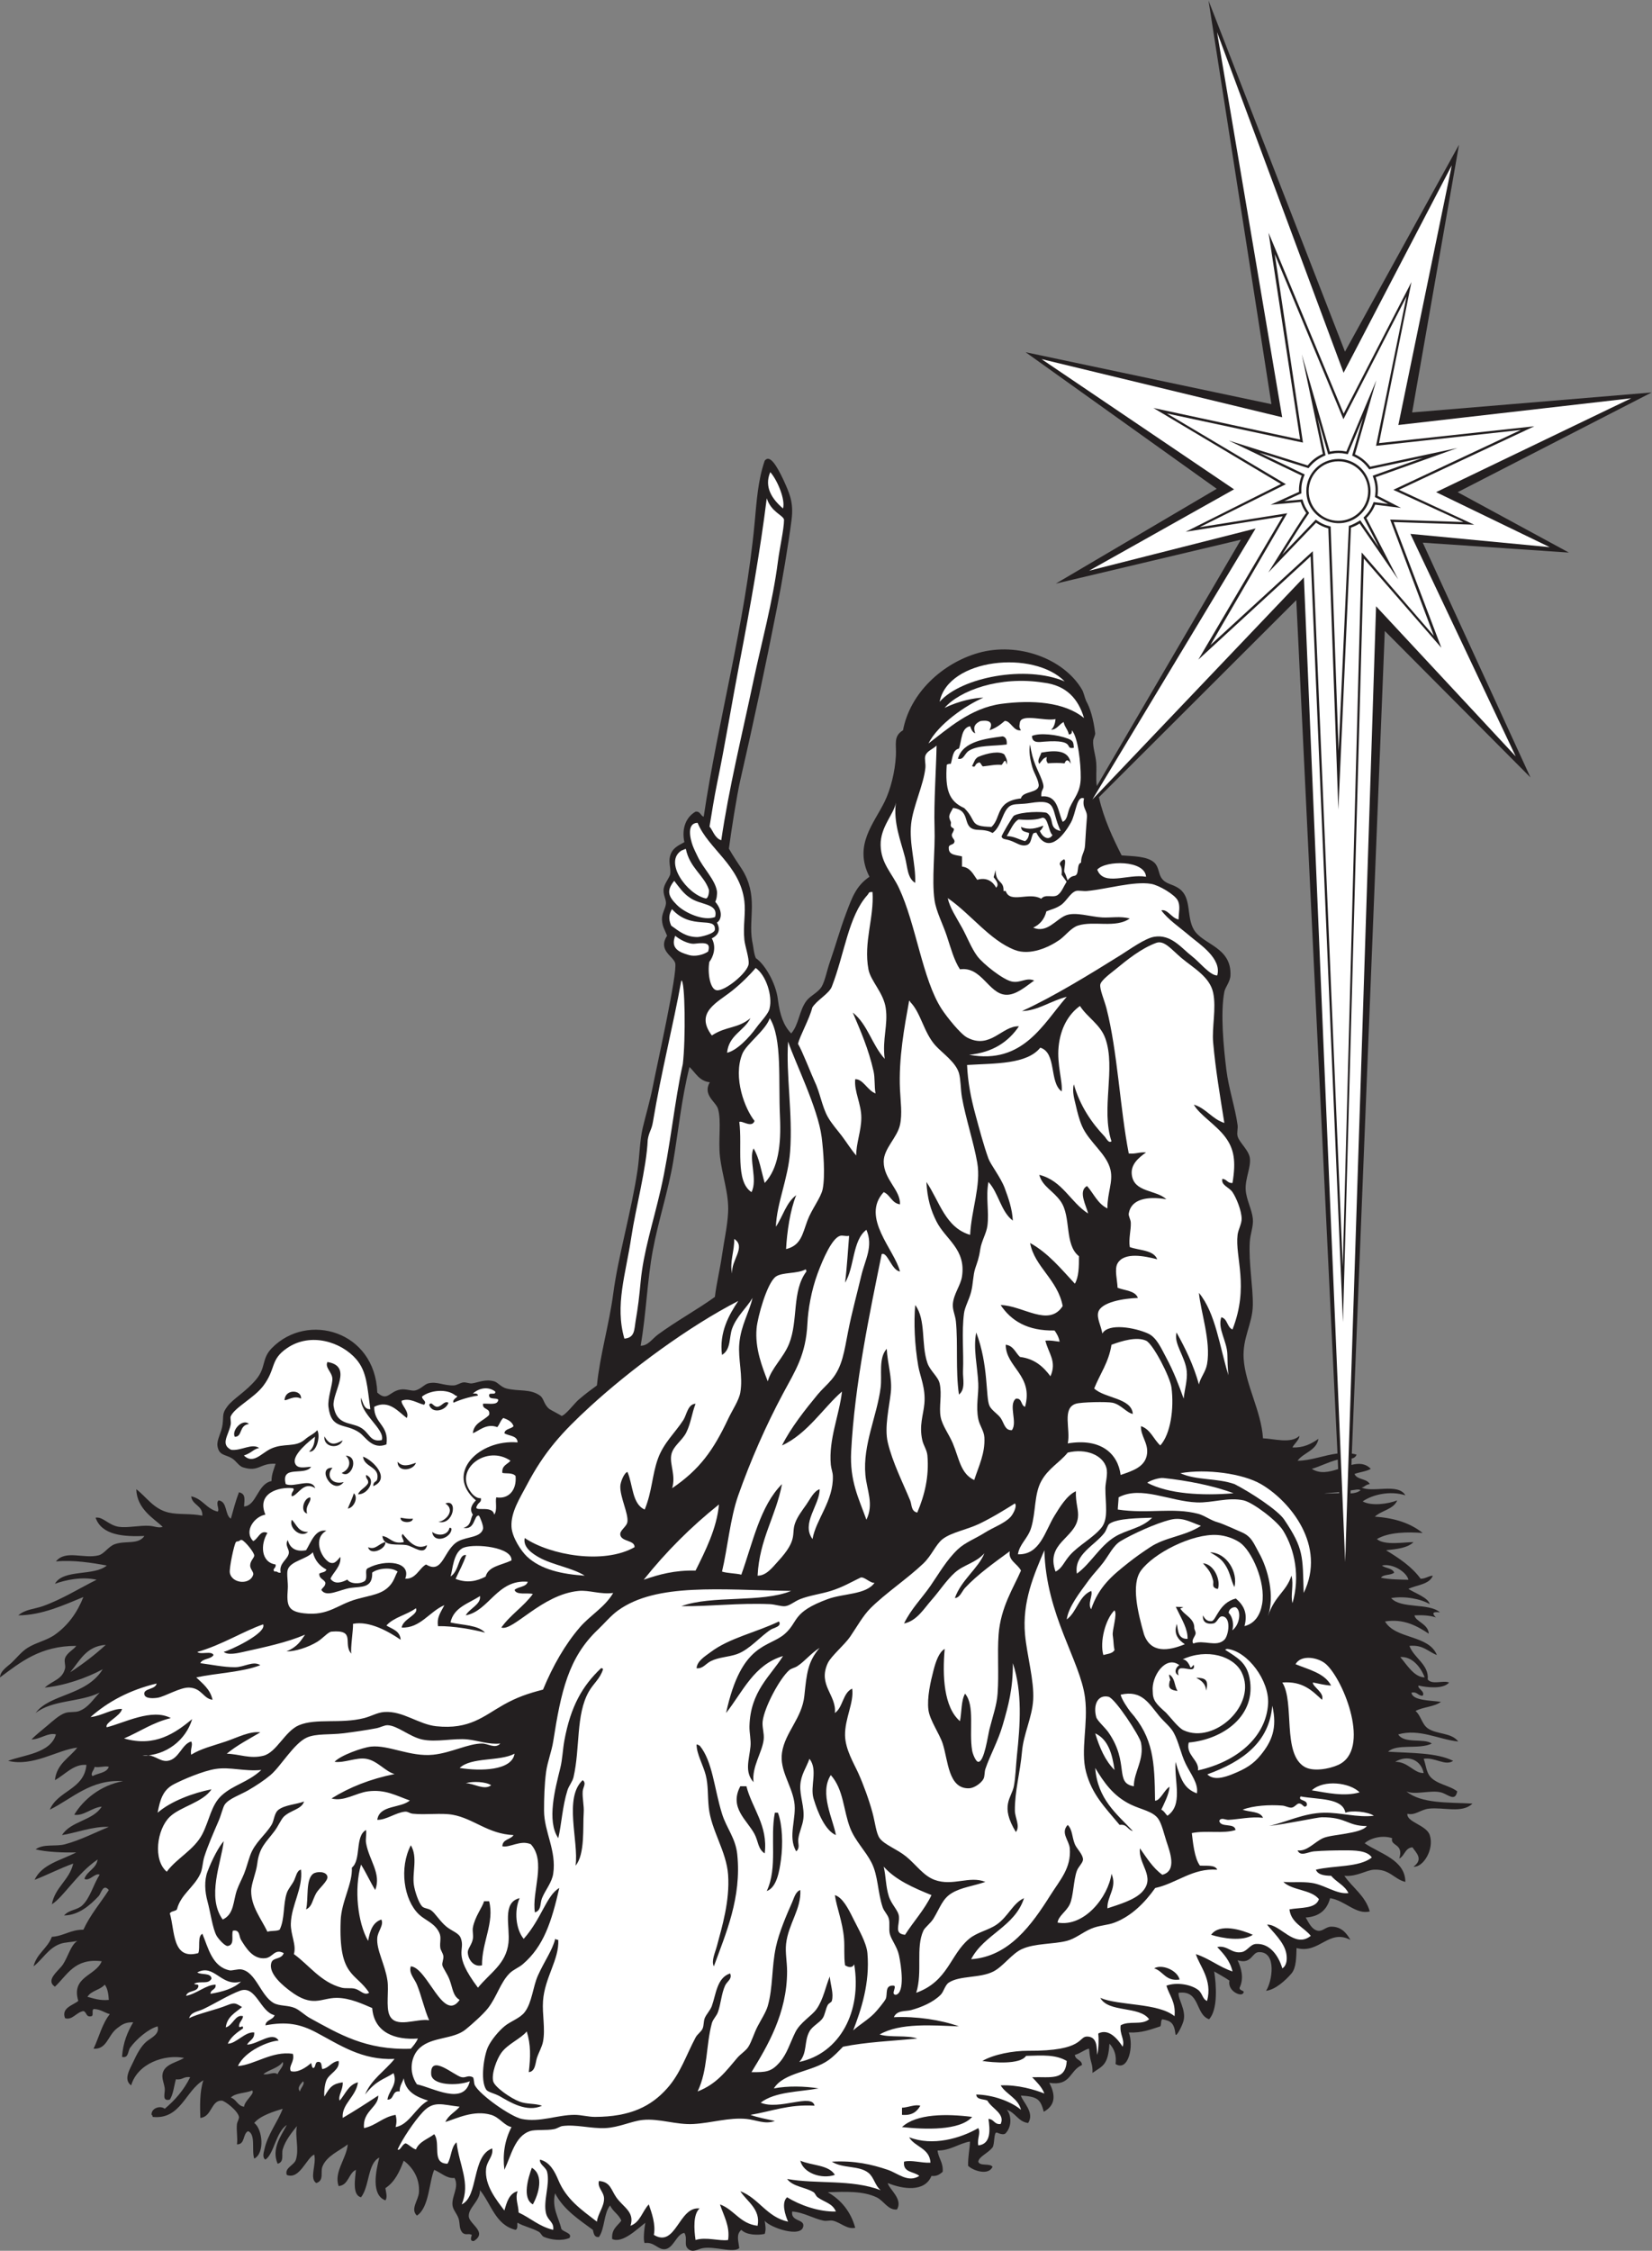 <?xml version="1.0" encoding="UTF-8" standalone="no"?>
<svg
   xmlns:dc="http://purl.org/dc/elements/1.1/"
   xmlns:cc="http://creativecommons.org/ns#"
   xmlns:rdf="http://www.w3.org/1999/02/22-rdf-syntax-ns#"
   xmlns:svg="http://www.w3.org/2000/svg"
   xmlns="http://www.w3.org/2000/svg"
   viewBox="0 0 698.733 951.573"
   height="951.573"
   width="698.733"
   xml:space="preserve"
   id="svg2"
   version="1.1"><rect x="0" y="0" width="698.733" height="951.573" fill="#808080" stroke="none"/><defs
     id="defs6" /><g
     transform="matrix(1.333,0,0,-1.333,0,951.573)"
     id="g10"><g
       transform="scale(0.1)"
       id="g12"><path
         id="path14"
         style="fill:#231f20;fill-opacity:1;fill-rule:evenodd;stroke:none"
         d="m 909.918,398.73 c -34.746,-22.265 -40.051,-91.152 -67.766,-109.695 -10.879,7.156 -5.214,23.016 -3.226,32.266 10.383,48.238 42.808,87.957 58.082,129.062 -24.629,-7.66 -71.281,-21.191 -90.344,-45.175 26.234,-18.442 34.52,-96.028 0,-112.93 -8.976,26.523 5.586,76.582 -19.363,87.129 -17.676,-8.145 -8.926,-42.707 -35.488,-41.965 3.089,19.883 -2.387,42.707 0,64.543 0.621,5.73 7.425,17.234 6.449,22.574 -3.633,19.895 -45.082,51.301 -54.856,51.645 -33.937,1.171 -30.816,-51.36 -67.758,-54.856 -1.144,34.914 -2.543,83.332 9.68,119.387 C 588.082,507.559 573.316,414.895 484,424.539 c 0.52,3.762 -0.719,5.754 -3.23,6.469 -1.012,22.351 28.671,30.398 41.945,19.355 32.816,27.422 60.871,59.59 80.664,100.028 -20.703,3.496 -24.469,-9.95 -45.172,-6.453 -6.238,-21.719 -8.305,-47.618 -19.359,-64.543 -26.758,-6.68 -14.274,20.988 -16.133,35.5 -2.223,17.39 -10.449,32.234 -6.453,48.398 7.383,29.863 48.457,34.969 67.761,48.406 -60.82,12.149 -147.484,-17 -167.789,-87.129 -26.261,18.223 -3.296,52.832 6.461,74.219 10.407,22.824 24.078,49.445 41.938,64.531 13.84,11.68 42.887,23.157 35.496,48.399 -28.527,-7.449 -67.156,-39.969 -87.121,-67.754 -7.699,-10.731 -4.563,-34.18 -25.805,-29.043 3.074,45.324 17.481,79.316 35.492,109.707 -25.113,0.246 -34.847,-6.414 -51.632,-19.363 -29.52,-22.774 -31.262,-66.77 -74.211,-64.532 17.304,36.473 27.496,80.059 51.625,109.707 -16.938,4.571 -28.274,14.747 -48.399,16.133 -12.035,1.278 -1.355,-20.148 -9.683,-22.578 -18.61,-4.641 -14.489,13.465 -25.809,16.121 -22.555,-3.504 -35,-29.844 -58.082,-22.578 -13.004,32.871 25.293,41.016 41.949,54.844 -23.703,77.851 56.121,79.133 74.215,125.84 -86.867,10.507 -108.777,-43.953 -148.43,-80.664 -31.601,21.386 12.719,50.683 25.813,70.988 16.746,25.957 24.019,59.93 45.176,74.207 -20.809,-4.637 -38.973,-3.801 -54.852,-9.676 -37.812,-13.965 -55.078,-48.996 -83.895,-70.988 9.883,40.664 44.305,56.797 58.083,93.574 38.312,2.559 58.816,22.926 100.023,22.586 21.691,47.14 53.684,83.99 80.664,125.84 -18.117,22.27 -24.559,-11.16 -32.266,-19.36 -26.683,-28.37 -63.089,-60.73 -109.703,-61.3 16.699,19.08 41.09,16.16 58.074,32.27 25.223,23.9 34.993,66.76 54.856,96.79 -13.945,7.8 -32.656,-22.28 -48.398,-12.91 8.789,25.63 37.367,31.47 41.945,61.31 -65.328,-44.37 -108.68,-119.51 -145.195,-141.97 10.441,55.16 55.343,75.87 67.757,129.07 -42.769,-15.32 -80.777,-35.39 -122.613,-51.63 23.148,49.99 84.316,61.95 132.289,87.12 -39.023,-1.2 -95.336,0.99 -129.066,9.68 26.172,18.67 62.558,7.81 93.574,16.13 50.996,13.68 95.891,37.95 138.746,54.85 -46.527,3.39 -110.609,-20.43 -148.426,-25.81 27.395,44.67 98.571,45.55 125.844,90.35 -32.277,-3.5 -57.313,-30.52 -87.125,-25.82 27.684,46.62 82.723,93.6 154.883,106.49 -101.754,7.1 -161.633,-55.64 -232.321,-90.35 25.172,60.86 108.79,63.3 116.157,141.97 -40.535,3.74 -69.028,-31.91 -100.024,-48.4 5.727,52.34 45.836,70.33 70.989,103.25 -63.141,-7.11 -140.098,-61.64 -219.415,-41.95 48.074,18.76 134.856,23.45 151.649,83.9 -25.172,6.35 -48.688,-15.45 -77.434,-16.13 14.192,15.17 32.524,28.76 51.621,45.17 15.286,13.12 36.692,32.58 54.856,38.72 15.078,5.1 31.457,1.03 45.176,6.45 30.156,11.91 42.777,36.42 64.531,58.08 -64.516,-31.13 -149.555,-22.22 -203.281,-64.53 45.316,61.74 160.414,53.83 212.961,138.75 -50.852,-27.68 -121.989,-52.25 -183.922,-58.08 25.953,23.05 56.437,25.73 64.535,61.3 2.051,9 -3.723,22.08 0,32.27 6.312,17.27 27.055,26.41 35.492,38.72 C 127.891,1918.59 65.512,1866.96 0,1818.47 c 0.984,21.67 24.402,34.48 38.715,48.4 14.777,14.35 30.086,33.55 48.41,45.17 27.23,17.26 61.27,23.52 87.113,41.94 42.387,30.21 70.735,70.11 90.348,119.39 -61.152,-24.95 -131.359,-57.86 -206.512,-58.08 21.684,19.3 51.774,19.98 77.446,29.04 60.375,21.33 117.14,57.28 171.011,83.88 -46.019,10.51 -98.48,-0.44 -132.293,-12.9 26.684,47.53 124.883,23.55 164.555,58.08 -46.773,8.48 -106.566,18.23 -161.332,12.91 30.269,37.77 87.633,7.4 135.523,19.36 17.551,4.39 31.172,28.47 51.629,35.49 35.192,12.07 73.899,-2.45 93.571,25.81 -63.09,-2.36 -135.18,1.08 -154.883,58.08 23.004,4.19 41.234,-24.33 74.219,-29.03 27.476,-3.92 65.882,5.23 96.796,3.22 16.012,-1.05 28.707,-7.98 41.946,-3.22 -28.125,26.74 -81.77,55.88 -83.891,119.38 32.125,-24.13 54.621,-63.16 103.25,-74.21 31.496,-7.16 67.754,-2.13 106.484,-9.68 1.036,33.3 -31.914,32.62 -35.496,61.3 36.442,-7.64 48.192,-40 83.895,-48.39 7.586,5.8 -7.434,27.23 3.223,35.48 28.468,-3.78 18.933,-45.59 38.722,-58.06 8.094,28.46 15.516,57.62 25.813,83.87 21.816,-5.24 17.535,-21.18 16.133,-45.17 39.984,3.06 42.359,71.66 87.121,80.67 0.004,22.59 7.816,37.35 12.91,54.85 -50.563,2.75 -52.446,-27.48 -103.727,-11.23 -13.058,4.13 -21.308,20.54 -35.5,29.04 -20.105,12.03 -40.672,7.9 -45.164,38.72 -2.871,19.72 12.86,41.91 16.125,67.75 3.797,30.01 -2.414,33.99 15.281,57.72 18.403,24.66 59.336,46.65 91.879,86.14 31.43,38.13 15.981,64.75 49.317,98.8 113.125,115.58 327.503,54.28 334.453,-141.06 32.73,-30.04 37.91,4.21 74.2,9.67 16.41,2.47 34.39,-5.2 45.18,-3.22 17.26,3.16 30.28,19.65 41.95,22.59 28.24,7.1 46.89,-7.01 80.66,-6.46 11.15,0.18 21.54,8.98 32.27,9.68 8,0.53 18.88,-4.13 25.81,-3.22 19.73,2.57 42.94,14.63 70.99,6.44 12.17,-3.53 21.34,-18.23 38.72,-22.59 40.06,-10 75.16,-0.23 106.49,-22.58 12.81,-9.14 11.13,-26.56 29.03,-41.95 3.89,-3.34 42.09,-22.44 38.72,-22.58 11.85,0.5 41.99,40.55 54.85,51.63 23.61,20.33 43.09,34.11 58.08,45.17 9.56,96.06 38.85,193.63 51.63,290.39 15.97,120.91 58.12,262.51 77.44,393.67 6.17,41.9 6.9,93.32 16.13,132.28 9.94,41.94 23.53,87.2 32.27,132.29 12.1,62.42 78.57,359.56 70.99,390.43 -5.47,22.23 -56.49,40.43 -25.82,87.12 -7.14,18.9 -14.92,28.01 -16.21,50.29 -1.2,20.95 11.94,37.04 12.63,52.68 0.54,12.43 -8.01,24.52 -7.7,41.14 0.33,18.2 15.21,34.58 20.96,49.49 3.42,18.59 -5.37,37.18 -0.75,57.04 6.35,27.28 26.2,35.35 45.92,46.21 -9.67,45.24 6.71,80.59 35.5,96.8 15.7,1.73 15.1,-12.86 25.81,-16.13 45.54,306.47 131.23,611.61 161.33,929.27 6.63,70.07 10.38,136.7 32.27,200.06 16.62,21.09 38.48,-17.65 58.08,-58.09 20.69,-45.39 34.12,-73.88 27.11,-129.27 -9.77,-77.13 -29.66,-194.84 -46.47,-280.51 -36,-183.4 -74.27,-363.32 -116.16,-545.3 -11.13,-48.35 -29.75,-167.06 -36.18,-217.38 12.56,-22.27 31.81,-50.92 40.08,-63.2 54.61,-84.97 21.49,-156.16 33.52,-228.66 3.83,-16.15 5.33,-41.85 12.04,-55.66 25.29,-16.35 63.43,-75.74 69.93,-132.06 6.14,-47.58 17.59,-81.21 41.94,-106.48 24.65,27.33 24.96,72.12 48.4,103.25 12.54,16.66 37.54,26.69 48.4,45.18 10.85,18.48 16.89,51.98 25.82,77.43 18.51,52.8 31.19,100.51 51.62,154.89 19.63,52.24 32.38,87.7 74.22,116.15 -51.23,100.1 14.04,168.06 48.4,238.78 18.32,37.72 32.77,93.46 35.49,145.2 1.95,37.19 -8.85,61.46 22.57,80.67 22.31,118.66 125.43,212.83 238.79,245.22 125.67,35.91 271.47,-17.74 329.12,-116.16 5.51,-9.41 7.68,-22.68 12.91,-35.49 13.42,-23.84 23.23,-57.03 29.03,-103.26 0.08,-6.85 -5.92,-16.3 -6.45,-22.58 -1.85,-21.25 8.07,-47.45 9.67,-70.99 1.95,-28.39 -2.03,-45.86 1.95,-73.68 l 457.15,781.37 -587.46,-139.34 510.72,300.77 -606.42,433.18 779.96,-164.75 -199.57,1280.04 432.95,-1113.52 361.83,656.31 -148.69,-849.09 759.81,63.33 -615.39,-316.2 352.95,-191.57 -463.66,31.46 341.72,-744.61 -462.22,464.49 -104.59,-2608.96 c 4.98,-0.8 9.98,-1.91 15,-3.35 -3.13,-7.96 -8.83,-11.16 -15.51,-12.33 l -0.67,-20.29 c 22.87,5.59 44.05,5.58 61.35,-12.56 -14.32,-8.28 -35.12,-10.06 -51.64,-16.13 7.68,-19.21 39.79,-14 48.4,-32.25 -13.59,-1.03 -17.99,-11.31 -26.43,-10.41 35.02,-18.07 116.66,14.92 139.36,-25.09 -48.67,15.52 -104.71,2.29 -135.51,-19.36 29.16,-15.63 80.7,-7.89 109.71,3.21 -12.05,-28.8 -50.1,-31.64 -71,-51.62 63.77,-3.98 114.14,-21.38 151.66,-51.62 -47.36,3.49 -107.24,3.12 -145.19,-19.36 24.24,-21.24 88.26,-9.43 116.15,-9.68 -18.91,-18.74 -53.2,-22.1 -87.11,-25.81 41.45,-25.24 81.62,-51.74 109.71,-90.35 16.21,-0.08 23.57,8.69 38.71,9.67 -11.27,-28.53 -50.8,-28.78 -77.44,-41.94 22.32,-14.27 62.65,-27.66 67.77,-48.4 -28.98,17.14 -79.8,26.48 -122.62,19.36 31.58,-35.1 118.99,-14.37 154.87,-45.17 -27.19,3.09 -23.3,-5.32 -12.89,-16.13 -18.7,6.04 -41.68,7.8 -67.78,6.45 2.35,-19.2 44.01,-26.96 45.18,-58.09 -35.76,23.68 -79.2,48.57 -138.73,38.73 33.3,-57.03 138.88,-41.8 164.55,-106.48 -28.01,10.72 -44.06,33.37 -87.13,29.04 14.35,-38.74 62.64,-59.45 58.08,-106.48 13.87,-18.05 49.05,-1.85 67.76,-9.67 -17.66,-21.38 -68.71,-16.19 -96.8,-9.69 -5.68,-8.48 22.42,-18.88 12.91,-32.27 -15.56,-0.5 -16.23,13.88 -35.49,9.68 2.99,-25 59.4,-24.46 93.58,-29.03 -20.65,-15.94 -57.13,-16.02 -80.67,-29.05 17.21,-14.44 19.91,-41.48 38.71,-54.85 28.17,-20.01 74.99,-12.87 96.8,-41.94 -62.03,6.45 -123.51,41.74 -190.37,22.58 18.73,-30.88 81.91,-11.1 106.49,-29.04 -41.04,-19.98 -109.71,0.89 -138.75,-25.82 73.82,-4.67 154.23,-2.78 206.5,-29.04 -25.63,-17.63 -58.05,12.59 -93.58,6.46 6.41,-16.05 8.05,-40.46 19.38,-54.85 20.47,-26.09 62.25,-28.85 87.11,-48.41 -6.68,-34.88 -29.51,-8.91 -51.62,-3.21 -32.62,8.38 -82.54,-9.39 -109.71,3.21 47.23,-39.6 134.55,-34.53 209.73,-38.71 -32.44,-32.03 -91.15,-10.75 -138.75,-16.14 -25.69,-2.9 -43.46,-22.4 -67.76,-16.13 -3.3,-26.68 60.28,-35.47 71,-67.76 14.96,-45.17 -21.5,-103.53 -51.64,-100.02 33.85,24.15 6.31,45.94 -3.22,61.3 -24.12,-1.68 -24.36,-27.27 -41.96,-35.49 15.45,48.67 -29.55,38.46 -22.57,64.53 -32.43,10.86 -70.47,-0.49 -87.13,-16.13 48.49,-33.26 128.51,-52.19 129.06,-122.62 -36.11,8.65 -49.28,41.4 -100.02,38.72 -23.93,-1.26 -54.06,-22.8 -93.57,-19.36 26.28,-38.24 66.38,-62.67 80.66,-112.92 -43.15,-11.45 -79.65,35.35 -125.84,41.94 -9.69,-36.55 -33.87,-58.62 -77.42,-61.31 10.15,-17.54 19.55,-38.58 38.71,-41.94 14.98,-2.64 25.1,12.7 41.95,12.9 29.75,0.37 47.11,-16.89 61.29,-41.942 -69.26,36.192 -98.55,-45.429 -171,-25.812 -1.07,-28.985 -0.58,-62.305 -16.13,-80.664 -18.34,-21.649 -51.7,-51.973 -80.66,-54.852 18.85,27.09 35.76,124.141 -22.6,122.606 -22.97,-0.594 -22.68,-39.864 -67.75,-25.813 12.05,-25.543 20.87,-56.922 6.44,-87.117 -1.4,-11.492 21.29,-7.383 9.69,-19.363 -10.76,-7.981 -48.38,11.394 -41.95,41.941 -15.41,10.41 -32.17,19.465 -48.4,29.043 6.34,-39.512 12.77,-120.371 -16.14,-151.648 -44.84,15.39 -27.34,93.113 -96.79,83.894 -2.52,-19.519 23.71,-53.34 16.13,-87.129 -3.57,-15.957 -24.49,-56.844 -26,-44.051 -4.14,35.04 -14.18,42.227 -41.75,47.286 -5.86,-3.821 -2.54,-16.817 -6.47,-22.59 -30.23,-9.539 -58.22,-21.356 -100.02,-19.356 16.86,-41.55 -0.94,-125.633 -41.95,-100.027 3.07,24.441 -1.84,45.957 -19.36,64.539 -4.22,-68.914 -21.91,-70.398 -53.77,-92.754 1.12,34.356 -7.54,27.766 -10.76,76.613 -9.28,0.594 -29.2,-15.91 -45.17,-19.355 1.32,-16.953 22.05,-14.531 22.59,-32.266 -40.6,-17.48 -34.33,-67.629 -103.65,-56.398 14.94,-28.856 26.45,-67.645 -17.58,-91.766 -10.66,40 -19.86,47.989 -72.38,51.356 3.11,-17.727 45.27,-53.809 22.6,-87.117 -32.05,4.531 -39.79,33.359 -67.77,41.953 12.34,-12.219 19.45,-49.192 -3.23,-74.219 -6.03,-6.66 -19.76,-1.438 -27.69,1.855 -10.96,4.532 -6.78,-37.773 -14.24,-47.031 -16.09,-19.914 -42.29,-28.176 -45.18,-45.168 5.06,-15.359 37.01,-3.855 45.18,-16.133 -12.38,-29.324 -62.85,-12.07 -77.46,3.223 -0.47,30.723 5.23,51.984 6.07,76.797 -34.35,-5.418 -62.36,-29.094 -102.87,-28.399 2.56,-25.402 18.59,-37.343 16.13,-67.753 -9,-7.129 -17.5,-14.766 -35.48,-12.911 -21.74,-52.531 -90.9,-42.05 -138.73,-22.586 3.43,-18.683 49.76,-51.347 29.02,-83.898 -28.69,-2.488 -41.13,27.727 -64.53,38.723 -43.42,20.429 -96.98,17.8 -154.88,16.14 42.61,-24.433 73.39,-62.129 87.12,-112.937 -26.93,-5.578 -46.38,17.285 -70.99,22.586 -8.97,1.934 -19.3,-1.895 -29.03,0 -31.64,6.172 -63.88,26.808 -100.03,29.043 -4.67,-31.864 37.26,-23.66 35.49,-45.176 -3.36,-40.809 -107.11,-5.809 -122.61,16.133 2.11,-15.477 4.85,-27.305 0,-41.941 -21.77,-4.504 -57.63,-4.082 -74.21,12.898 -17.11,-14.922 -9.15,-34.559 -6.45,-58.074 -19.99,-16.406 -77.26,6.941 -116.17,0 -14.63,-2.609 -30.29,-15.207 -45.17,-3.223 -16.49,13.262 -1.32,32.402 -12.91,51.621 -24.89,-3.09 -33.82,-48.422 -61.3,-51.621 -22.74,-2.656 -34.1,24.102 -64.53,19.355 -5.75,7.156 -1.09,48.562 1.94,64.492 -27.04,-21.094 -73.15,-66.535 -105.19,-51.582 -2.64,31.66 16.8,41.258 29.03,58.074 -7.74,20.226 -27.16,28.769 -35.5,48.41 -20.5,-24.68 -16.75,-73.594 -35.48,-100.031 -15.82,-1.844 -16.29,11.672 -19.37,22.578 -38.09,28.594 -92.7,62.492 -119.76,115.945 -11.57,-45.672 12.7,-80.074 19.74,-112.711 5.7,-10.52 36.2,-13.156 25.81,-29.043 -26.14,-10.586 -58.36,-5.656 -80.67,3.231 -7.35,2.93 -9.77,12.48 -16.13,16.125 -22.33,12.832 -49.59,17.676 -67.75,29.043 -2.99,-2.16 2.83,-18.773 -6.46,-22.59 -63.98,15.617 -77.11,82.082 -112.93,125.84 0.89,-34.676 -38.08,-55.813 -35.5,-83.887 2.22,-24.082 60.54,-49.461 16.13,-77.442 -13.85,-1.101 -8.72,11.75 -6.45,19.355 -10.44,6.152 -18.6,-2.148 -29.04,6.457 -12.32,12.344 -7.8,28.824 -12.9,45.164 -4.68,15.012 -17.56,27.363 -19.36,41.965 -3.63,29.461 21.9,57.031 6.45,87.109 -24.16,-2.636 -42.88,16.492 -64.53,25.809 -16.47,-37.664 -15.63,-119.617 -54.85,-145.195 -21.9,20.792 4.86,48.164 6.45,74.218 2.69,44.18 -19.63,78.711 -48.4,100.02 -13.07,-35.332 -28.78,-68.028 -58.08,-87.117 1.41,-11.036 7.34,-29.024 0,-38.723 -46.24,16.785 -30.23,93.926 -19.36,135.527 -37.31,-17.644 -30.92,-91.922 -58.08,-125.847 -28.35,7.324 -18.57,58.261 -16.14,87.117 -24.2,-11.278 -22.59,-48.379 -54.85,-51.621 -15.68,44.785 24.61,86.426 29.04,132.285 -25.88,-20.156 -67.76,-36.563 -80.66,-70.977 -6.62,-17.664 6.32,-43.73 -19.37,-51.629 -22.781,15.079 1.4,58.817 -6.445,90.348 -24.422,-10.223 -46.426,-80.867 -87.117,-64.527 -7.59,23.164 23.133,29.734 29.035,48.398 10.817,34.188 -3.808,74.813 3.231,106.473 -15.137,-19.121 -37.102,-45.344 -45.176,-74.207 -4.32,-15.461 5.918,-39.961 -16.141,-45.18 -20.113,47.524 10.485,87.492 29.051,122.609 z M 3486.84,4610.05 c 15.52,-69.11 45.39,-131.71 72.14,-184.45 33.99,-2.96 80.28,-1.81 103.27,-22.59 14.53,-13.12 13.53,-34.54 22.57,-48.4 14.26,-21.79 35.28,-18.41 58.09,-35.5 38.75,-29 21.04,-88.06 45.18,-129.06 28.26,-48 120.13,-54.64 116.15,-145.2 -0.88,-20.2 -16.64,-37.45 -19.36,-51.63 -12.97,-67.67 -2.54,-175.97 6.47,-248.45 7.26,-58.7 27.97,-119.48 35.49,-174.24 1.6,-11.67 -2.89,-24.13 0,-35.49 4.98,-19.64 34.37,-42.83 38.71,-67.76 5.13,-29.55 -15.49,-66.56 -12.91,-103.26 2.18,-30.7 19.47,-60.98 22.59,-90.34 2.58,-24.36 -8.08,-47.55 -9.68,-74.21 -3.95,-66.43 10.54,-142.42 9.68,-200.06 -0.89,-60.24 -33.59,-103.42 -29.04,-171.01 5.47,-80.99 55.94,-165.59 61.31,-251.67 32.62,-0.72 88.87,-18.2 115.29,7.72 1.43,-11.1 -19.76,-29.04 -21.72,-36.76 34.93,-1.27 58.95,11.15 82.39,27.4 -6.55,-37.57 -47.76,-43.75 -66.25,-69.36 41.77,-0.1 83.77,17.56 126.64,22.92 l -130.67,2706.56 -626.34,-625.16 z m 757.83,-2100.82 c -29.63,-7.41 -56.72,-22.06 -82.29,-29.31 25.94,-16.71 55,-10.04 83.54,-0.78 l -1.25,30.09 z m 40.9,-97.71 -0.32,-9.59 c 11.96,0.6 22.78,3.01 32,10.24 -7.13,4.78 -19.24,0.5 -31.68,-0.65 z m -36.43,-9.02 -0.18,4.07 c -2.3,-1.3 -44.64,-3.61 -46.25,-5.03 2.06,0.03 44.4,0.98 46.43,0.96 z M 335.57,1921.71 c -34.672,-32 -72.66,-60.71 -112.933,-87.12 30.484,36.2 50.426,82.94 112.933,87.12 z m 9.68,-387.19 c -7.391,-19.5 -34.344,-19.44 -51.629,-29.04 -8.508,7.68 5.797,19.82 6.457,29.04 17.164,-2.93 36.442,4.73 45.172,0 z M 332.344,844.016 c 8.929,-11.504 11.75,-29.121 12.906,-48.399 -28.57,-2.754 -47.074,4.551 -67.762,9.676 11.356,19.844 40.641,21.75 54.856,38.723 z M 800.211,508.449 c 9.57,-10.285 -23.832,-31.582 -25.816,-51.633 -20.957,2.707 -23.899,23.43 -41.946,29.043 14.731,15.391 46.91,13.313 67.762,22.59 z m 96.797,90.34 c 6.097,-11.601 -12.242,-26.387 -16.141,-38.719 -13.035,9.032 -27.508,-3.418 -45.164,0 18.266,15.078 47.754,18.934 61.305,38.719 z m 64.531,-61.309 c 7.426,-8.679 -8.453,-21.523 -9.68,-32.265 -11.316,12.59 4.559,25.422 9.68,32.265 z M 4517.3,1515.16 c -30.44,-1.4 -49.59,36.44 -90.35,35.5 41.19,24.53 82.33,5.27 90.35,-35.5 z M 4443.09,1883 c 37.24,2.8 65.02,-31.78 77.44,-64.53 -33.83,0.6 -56.45,40.33 -77.44,64.53 z m -58.07,290.39 c 35.68,7.51 78.83,-21.97 83.89,-45.18 -21.9,0.49 -61.2,0.49 -87.11,6.47 7.85,11.49 31.79,6.91 41.93,16.12 -5.55,14.9 -27.73,13.14 -38.71,22.59 z M 2187.67,3754.45 c 19.4,-18.24 30.63,-44.66 64.53,-48.4 -23.38,-40.25 19.03,-61.59 25.82,-83.89 11.73,-38.56 0.37,-99.29 6.45,-151.65 7.29,-62.92 28.89,-117.82 25.81,-177.47 -2.31,-44.78 -13.01,-90.81 -19.36,-135.52 -6.37,-44.89 -17.62,-89.7 -22.58,-132.29 -56.86,-40.97 -122.12,-76.3 -180.7,-119.39 -17.78,-13.07 -31.73,-35.84 -54.85,-35.49 17.97,103.69 20.53,205.95 38.72,303.3 17.79,95.24 48.6,186.56 64.53,280.73 16.89,99.77 26.01,197.04 51.63,300.07 v 0" /><path
         id="path16"
         style="fill:#ffffff;fill-opacity:1;fill-rule:evenodd;stroke:none"
         d="m 2432.9,5558.15 c 14.2,-43.85 51.79,-53.31 54.85,-67.76 -0.19,-30.91 -13.75,-88.34 -19.36,-132.29 -16.47,-128.89 -52.76,-260.74 -77.45,-377.52 -38.43,-181.87 -78.01,-341.19 -102.39,-506.95 -21.21,6.52 -27.9,34.14 -37.23,43.17 5.52,34.16 15.27,95.06 23.47,134.66 26.42,127.66 47.94,260.76 70.99,380.74 36.13,188.18 66.29,359.32 87.12,525.95 z M 2161.86,4028.72 c 12.06,2.09 14.05,-187.32 4.74,-264.8 -25.89,-114.69 -40.07,-267.23 -70.17,-398.07 -24.95,-108.41 -54.79,-197.51 -63.64,-292.22 -4.53,-48.44 -8.35,-80.96 -16.13,-125.84 -4.44,-25.61 -1.75,-52.07 -35.5,-54.85 -30.67,105.78 4.36,204.03 22.09,322.68 13.45,89.98 48.19,218.03 51.96,307.69 4.34,27.15 12.13,30.33 16.56,57.05 26.14,157.34 64.52,307.08 90.09,448.36 z m 282.24,1612.46 c 21.87,-24.38 48.46,-86.46 40.42,-115.3 -34.19,29.24 -60.85,67.9 -40.42,115.3 v 0" /><path
         id="path18"
         style="fill:#ffffff;fill-opacity:1;fill-rule:evenodd;stroke:none"
         d="m 3439.61,4606.29 c -7.11,-32.13 11.23,-36.09 9.16,-60.65 -1.66,-19.41 -4.38,-60.19 -5.94,-87.78 -1.31,-23.15 -12.54,-30.29 -12.65,-55.25 -15.98,-5.01 -3.6,-39.36 -21.51,-41.93 -9.14,-1.31 -15.72,-6.86 -21.19,-14.22 -3.36,10.2 -7.56,22.17 -9.84,25.42 -4.16,5.95 7.69,39.74 -1.8,41.17 0,0 -18.5,-9.05 -11.39,-19.04 7.13,-9.99 3.81,-29.51 3.81,-29.51 l 16.13,-22.53 c -9.37,-14.65 -15.93,-33.77 -28.67,-42.21 -15.02,-9.95 -38.83,4.63 -51.97,-11.73 -38.22,22.9 -98.96,-16.55 -112.6,24.63 h -6.95 c 1.43,35.72 -25.06,22.1 -25.06,66.34 l -6.31,-22.59 c 9.34,-12.02 18.01,-22.98 7.99,-33.33 -10.59,19.95 -30.51,33.92 -60.02,25.07 -12.93,17.17 -21.27,38.94 -48.4,41.95 0,10.76 0,21.51 0,32.27 -17.79,4.79 -41.89,3.27 -41.93,25.81 -1.56,12.33 11.41,10.1 16.13,16.14 7.19,11.13 -6.37,14.02 -6.46,25.81 -0.04,5.98 7.73,12.43 6.46,19.36 -0.56,3.1 -7.85,3.2 -9.69,9.67 -1.07,3.79 1.59,9.34 0,12.91 -7.69,17.54 -7.38,18.47 7.13,44 62.78,-7.69 22.25,-67.99 79.79,-69.42 18.03,-0.44 34.04,-2.91 45.39,-10.07 15.35,10.21 24.49,32.2 31.93,50.29 21.78,52.97 34.63,36.27 87.78,44.86 89.96,14.52 63.65,-18.99 96.46,-88.69 -40.51,8.52 -17.42,38.33 -43.83,57.22 -12.89,5.15 -80.99,4.43 -104.59,-8.83 -4,-2.78 -39.47,-61.88 -39.04,-66.66 5.21,-10.68 10.72,-4.85 35.31,-15.1 12.01,-5 22.78,-12.09 34.4,-12.53 26.64,-1.01 21.89,22.69 30.82,37.72 1.27,2.13 7.03,2.36 9.74,3.08 34.77,-67.63 81.19,-19.01 109.48,31.39 16.99,30.24 17.89,87.29 41.93,76.96 v 0" /><path
         id="path20"
         style="fill:#ffffff;fill-opacity:1;fill-rule:evenodd;stroke:none"
         d="m 2258.48,4162.42 c 28.45,13.92 24.59,34.9 16.31,50.22 13.28,6.84 21.17,35.1 -5.36,65.86 4.67,8.01 6.74,25.86 5.36,34.16 -6.1,36.61 -43.85,72.23 -61.31,109.71 -4.3,9.21 -11.05,22.16 -15.21,33.36 -9.17,24.68 -19.45,72.68 15.21,73.12 33.82,-82.78 134.46,-134.12 148.42,-248.46 4.64,-37.95 -4.59,-77.79 0,-122.6 2.13,-20.75 15.44,-57.54 13.53,-76.52 -2.72,-27.04 -73.52,-85.86 -100.67,-83.54 -22.28,1.9 -30.09,56.8 -24.01,90.05 10.77,13.76 24.17,44.9 7.73,74.64 z m 1048.82,382.57 c 18.52,2.28 19.71,-45.23 32.27,-54.86 -12.69,-20.2 -32.81,-5.23 -40.16,12.91 4.28,3.24 9.87,10.3 10.79,16.92 -21.63,-8.43 -44.52,-15.07 -70.65,-4.02 2.15,-15.45 10.18,-13.93 25.82,-19.36 -0.82,-12.08 -5.06,-20.75 -12.91,-25.81 -19.65,5.1 -34.08,15.4 -58.08,16.13 10.89,17.08 21.64,44.55 37.63,52.67 38.24,-2.95 59.55,-0.37 75.29,5.42 z m 41.96,312.98 c -0.84,-10.75 -4.9,-27.72 -14.28,-33.55 18.22,-1.01 27.42,19.32 40.1,23.87 2.73,-15.54 13.38,-23.19 16.13,-38.72 8.5,-0.98 10.59,4.47 9.69,12.91 19.94,-22.55 28.61,-104.92 28.24,-149.87 -0.37,-46.66 -20.41,-63.16 -34.71,-95.36 -8.12,-18.27 -6.62,-38.2 -22.57,-45.18 -16,33.5 -13.77,85.2 -67.78,80.67 -1.7,28.81 14.77,17.18 1.9,51.65 -12.52,33.46 -29.96,56.86 -37.39,112.91 -5.33,-18.73 0.63,-49.86 6.8,-71.41 5.88,-20.5 17.46,-35.37 20.47,-56 2.19,-27.87 -51.56,-19.31 -56.31,-43.6 -82.07,-9.48 -61.56,-61.04 -93.57,-90.35 -73.36,1.58 -44.52,18.22 -86.37,59.71 -49.84,22.22 -60.7,59.95 -55.61,137.12 2.88,2.5 7.29,3.47 12.91,3.22 5.86,18.89 5.51,43.98 25.82,48.4 9.59,25.91 6,64.99 35.49,70.99 3.5,-9.41 6.74,-19.08 16.14,-22.59 -7.48,21.01 -0.84,30.35 16.13,38.73 17.52,2.87 45.92,3 29.04,-29.04 19.51,6.58 31.93,15.42 48.75,29.7 19.32,-0.02 27.62,-33.99 51.27,-29.7 -8.03,11.21 -4.16,17.07 -3.22,25.81 6.7,27.7 80.74,1.95 112.93,9.68 z m -74.88,-53.63 c 0.78,-24.11 22.94,-19.2 39.21,-17.97 105.49,7.97 60.65,-26.25 93.79,-19.41 -1.46,17.65 -1.54,22.39 -19.14,29.08 -33.61,12.76 -89.63,19.08 -113.86,8.3 z m -92.9,-1.22 c -52.44,-7.06 -126.79,-15.19 -141.99,-70.99 19.22,-4.64 19.94,16.37 35.51,25.81 29.39,17.85 75.96,13.82 119.38,19.36 1.11,14.01 -2.45,23.38 -12.9,25.82 z m 122.6,-51.64 c -2.62,-10.7 -14.45,-24.32 -6.44,-35.49 7.93,8.64 12.15,19.24 24.1,21.26 -3.4,-12.02 0,-13.83 2.89,-19.55 21.78,1.4 36.39,1.55 53.26,-0.21 6.09,16.85 14.82,7.97 19.77,-1.5 -5.12,44.4 -49.32,43.62 -93.58,35.49 z m -219.8,-42.89 c 13.55,-5.88 6.29,6 19.76,10.63 7.15,5.25 9.83,-9.59 14.85,-11.39 21.75,2.12 39.18,6.84 59.1,4.82 5.66,3.96 11.37,25.96 16.03,1.1 4.01,14.45 -2.91,22.51 -7.14,31.89 -14.09,11.7 -52.35,5.55 -84.17,-8.12 -10.66,-8.36 -8.94,-10.15 -18.43,-28.93 z m 264.98,-2554.55 c -32.7,90.82 62.79,105.62 70.99,171 3.11,24.86 -7.81,45.16 -6.46,83.9 -28.65,-12.94 -51.17,-50.58 -67.75,-77.44 -30.59,-49.54 -45.94,-124.98 -116.16,-122.61 4.83,32.63 31.53,49.88 41.94,83.9 15.25,49.76 9.25,106.73 32.26,148.41 22.6,40.93 57.72,58.14 83.91,90.35 58.67,14.29 111.85,-8.58 122.6,-48.39 5.48,-20.32 -3.15,-46.72 -3.23,-64.55 -0.19,-49.86 10.78,-97.13 -12.91,-125.82 -26.56,-32.21 -72.18,-55.47 -100.02,-87.13 -18.34,-20.86 -24.55,-41.79 -45.17,-51.62 z M 2142.5,4170.69 c 12.32,-11.2 42.54,-27.57 61.85,-25.15 42.6,5.35 49.06,-1.8 42.67,-24.83 -16.92,-11.6 -42.7,-16.36 -60.26,-11.42 -32.78,9.2 -59.94,21.61 -44.26,61.4 z m -10.36,84.51 c 61.34,-68.62 139.39,-20.52 136.2,-65.15 -0.95,-13.24 -45.71,-23.57 -55.89,-23.5 -36.1,0.26 -56.68,17.5 -82.76,36.27 -10.85,24.47 -4.98,39.01 2.45,52.38 z m 7.13,89.73 c 14.11,-18.39 29.2,-40.19 48.75,-52.85 33.91,-25.57 92.49,-16.95 80.99,-61.97 -36.48,-13.99 -96.3,13.45 -120.84,37.99 -27.44,27.44 -34.56,44.75 -8.9,76.83 z m 109.83,-27.68 c 1.88,-5.71 -1.7,-29.98 -10.15,-28.11 -59.21,13.16 -134.34,116.74 -75.85,152.28 5.21,0.91 9.06,4.75 13.19,4.57 11.86,-59.41 57.76,-83.7 72.81,-128.74 v 0" /><path
         id="path22"
         style="fill:#ffffff;fill-opacity:1;fill-rule:evenodd;stroke:none"
         d="m 2749.1,3238.18 c 22.68,-52.89 -4.1,-94.11 -16.13,-145.19 -13.58,-57.74 -29.63,-114.75 -41.93,-177.47 -12.19,-62.06 -17.91,-111.07 -51.64,-151.65 -14.6,-17.57 -31.01,-31.23 -45.17,-48.4 -37.95,-45.98 -85.58,-105.91 -112.94,-161.33 81.12,37.2 132.48,121.35 190.37,171.02 -8.81,-76.01 -42.85,-151.59 -35.49,-232.33 1.11,-12.13 6.1,-23.53 6.45,-35.49 2.46,-79.02 -53.47,-137.14 -64.53,-200.05 -37,49.89 23.16,108.02 22.59,158.1 -18.72,-6.5 -29.34,-30.34 -41.95,-48.4 -12.1,-17.34 -27.71,-37.3 -35.5,-58.08 -13.83,-36.96 10.88,-51.41 -54.84,-122.61 -16.99,-18.41 -36.76,-45.55 -64.54,-45.18 5.85,116.77 57.85,187.39 77.44,290.42 -69.58,-69.18 -92.39,-185.11 -129.06,-287.18 -19.12,4.54 -43.14,4.18 -61.31,9.68 17.61,73.26 25.83,168.98 51.63,242 39.47,111.73 88.21,222.35 141.97,322.65 39.07,72.89 72.61,122.21 77.43,222.65 2.13,44.06 12.23,103.72 32.28,158.11 17.75,48.16 46.2,111.75 70.98,119.38 8.75,2.69 15.16,-1.86 29.03,0 -3.24,-37.81 -6.82,-102.74 -12.89,-148.43 30.25,48.26 22.89,134.13 67.75,167.78 z m -419.46,-29.03 c 39.32,-25.25 -11.29,-68.82 -6.45,-109.7 -9.01,34.84 7.56,72.01 6.45,109.7 z m 1555.24,367.84 c -39.18,12.43 -57.13,46.11 -96.79,58.07 17.85,-32.64 70.17,-63.09 100.02,-103.24 27.36,-36.8 34.31,-75.23 22.59,-145.21 -16.5,-1.44 -17.65,12.45 -32.26,12.91 -4.65,-20.09 21.68,-26.31 32.26,-41.95 12.48,-18.45 28.5,-58.18 29.03,-83.89 0.37,-16.88 -10.82,-34.38 -12.89,-51.63 -8.54,-71.21 37.46,-163.15 -16.14,-300.07 -17.63,7.09 -15.31,34.15 -35.49,38.72 -12.71,-36.37 18.72,-75.9 19.34,-119.39 0.27,-17.39 0.63,-40.97 3.24,-64.53 -28.04,90.25 -40.17,196.44 -93.57,261.36 5.08,-58.09 38.67,-153.59 25.82,-225.87 -4.55,-25.54 -21.23,-42.7 -25.82,-64.54 -17.07,61.46 -42.87,114.16 -71,164.57 -9.8,-35.78 27.95,-76.74 32.29,-122.61 2.73,-29.16 -6.62,-56.05 -9.69,-87.12 -16.03,44.21 -30.66,83.84 -54.86,129.06 -16.96,31.69 -31.17,65.26 -58.07,77.44 -42.36,19.18 -126.07,33.96 -145.19,0 -3.62,23.81 -18.32,48.83 -12.91,67.76 9.12,31.97 80.19,43.58 125.84,45.17 -8.77,23.51 -41.45,23.09 -64.54,32.27 -0.66,23.43 -10.76,58.93 0,77.44 21.45,36.97 86.18,22.86 125.82,12.91 -11.95,29.97 -56.4,27.46 -87.11,38.71 -4.12,26.9 4.22,53.8 3.23,77.44 -0.41,10.36 -7.82,20.5 -6.45,29.05 7.46,46.4 59.69,55.2 119.38,45.17 -33.6,30.91 -102.48,20.86 -109.71,77.43 -4.04,31.82 19.55,53.1 45.18,70.99 -21.31,1.97 -33.07,-5.64 -54.85,-3.22 -27.95,143.05 -35.39,323.56 -70.99,461.41 -5.86,22.71 -21.8,59.86 -19.36,74.21 2.36,13.92 34.57,37.01 48.4,48.4 36.78,30.27 81.31,66.3 129.08,83.89 25.9,9.54 49.32,-22.18 80.67,-48.4 37.65,-31.52 89.27,-59.14 100.01,-109.7 10.49,-49.35 -4.35,-109.68 0,-158.11 7.88,-87.68 20.81,-162.5 35.49,-254.9 z m -1116.42,732.45 c 5.68,-81.24 -28.97,-158.76 -12.89,-245.23 6.91,-37.22 47.56,-73.41 54.84,-122.61 8.09,-54.61 -11.54,-98.05 -3.22,-161.33 -41.37,45.75 -53.13,108.05 -101.33,146.94 25.12,-59.05 49.9,-115.36 65.84,-185.67 5.27,-23.29 1.97,-47.46 6.44,-70.98 -25.52,9.19 -39.55,46.09 -64.53,45.17 -4.06,-38.83 19.57,-78.03 19.36,-122.61 -0.2,-41.87 -16.8,-81.98 -16.13,-119.39 -16.92,19.5 -29.38,40.36 -45.18,61.31 -13.93,18.48 -33.06,39.59 -45.17,61.3 -18.48,33.14 -24.7,77.8 -41.94,112.94 -7.55,15.39 -39.83,98.53 -52.48,118.52 5.75,25.34 36.4,78.9 45.35,115.16 13.96,23.39 53.11,43.6 61.98,66.4 40.68,104.62 52.4,223.09 112.92,290.4 6.84,7.59 1.51,9.65 16.14,9.68 z m -267.81,-474.32 c 21.94,-65.52 94.92,-211.98 106.48,-303.3 5.32,-41.98 11.79,-122.33 3.23,-164.57 -5.54,-27.37 -35.11,-64.03 -48.41,-100.02 -16.01,-43.38 -20.47,-78.72 -67.75,-90.34 2.63,52.22 12.98,124.67 32.26,171.01 -31.73,-23.12 -42.4,-67.3 -64.53,-100.03 2.5,74.72 38.81,151.34 45.18,238.77 8.71,119.73 -13.66,244.46 -6.46,348.48 z m 54.86,-722.78 c 3.13,-0.08 2.5,-3.94 3.22,-6.44 -46.58,-61.75 -25.43,-155.8 -54.85,-229.09 -18.07,-45.02 -56.38,-77.52 -67.76,-119.4 -17.77,46.2 -41.02,104.55 -35.49,167.8 3.12,35.78 33.06,144.72 61.3,164.56 20.3,14.25 68.24,8.46 93.58,22.57 v 0" /><path
         id="path24"
         style="fill:#ffffff;fill-opacity:1;fill-rule:evenodd;stroke:none"
         d="m 1175.1,2669.07 c -20.02,-0.65 -22.28,18.57 -29.53,36.23 -5.32,-50.05 76.87,-98.9 66.05,-134.07 -39.73,-8.3 -37.65,24.86 -70.39,41.28 -31.65,15.87 -73.83,6.38 -82.89,67.47 -3.9,43.42 62.89,125.7 -19.36,138.74 -8.89,-17.05 14.29,-31.7 15.62,-52.15 1.18,-18.11 -15.58,-63.25 -12.39,-89.82 9.02,-75.03 52.89,-50.08 98.56,-82.09 19.66,-13.78 40.36,-54.67 85.36,-37.3 9.03,61.74 -39.8,65.62 -38.72,119.39 47.4,23.91 77.64,-16.97 103.25,-35.49 10.3,19.51 -19.56,42.01 -16.13,54.85 26.58,9.8 48.95,-7.89 70.98,-12.91 10.51,11.46 -6.53,14.93 -6.45,25.82 25.4,20.74 79.82,26.3 106.48,3.22 16.51,-3.3 -12.62,-8.93 -6.46,-22.58 18.43,8.55 49.08,18.63 77.45,22.58 -0.48,7.06 -8.14,6.93 -16.14,6.45 19.32,17.36 47.88,23.73 70.98,6.47 2.98,-13.73 -21.29,-0.22 -19.35,-12.92 0.5,-13.48 21.96,-6 29.03,-12.9 -1.26,-19.17 -29.68,-11.18 -48.39,-12.9 -2.7,-20.99 24.55,-12.01 19.36,-35.5 -17.5,-19.07 -48.46,-24.69 -51.63,-58.08 18.34,6.55 42.99,32.59 77.44,19.36 7.57,8.56 10.38,21.89 19.36,29.04 14.19,-5.17 27.23,-11.49 32.26,-25.82 -7.44,-9.76 -26.95,-7.46 -29.04,-22.58 14.27,-9.39 40.89,-6.44 41.96,-29.04 -122.93,10.47 -232.47,-99.02 -132.3,-183.93 -11.24,-11.4 -22.29,-26.93 -9.68,-45.16 -8.72,-13.86 -4.4,-35.27 -30.14,-41.9 38.39,-8.37 32.82,42.37 49.5,38.67 3.26,-4.11 15.21,-33.32 12.91,-41.95 -7.36,-27.64 -49.16,-24.3 -77.44,-38.72 -47.89,-24.4 -48.52,-107.71 -103.26,-74.21 -21.35,-10.92 -31.95,-47.06 -66.16,-45.12 20.61,53.75 -61.74,63.61 -118.87,33.18 -11.09,-5.91 0.78,-27.25 -8.56,-39.68 -14.64,-11.84 -48.05,-10.34 -56.09,3.73 -17.43,-9.04 -40.22,-16.72 -53.62,2.72 7.57,19.31 34.71,39.1 31.34,69.35 -14.08,-16.88 -20.3,-23.17 -34.57,-17.73 -29.3,17.03 -51.996,77.92 -9.75,100.5 -35.684,6.64 -49.149,-37.28 -64.457,-61.77 -36.832,-6.73 -52.625,10.97 -58.082,32.25 -10.364,-17.55 5.574,-28.28 3.226,-41.94 -3.578,-20.81 -31.879,-30.38 -25.816,-61.31 -9.867,-2.34 -9.488,5.58 -19.356,3.24 -9.355,9.29 6.282,10.09 3.231,22.58 -47.223,7.06 -48.188,64.34 -25.817,100.03 -22.714,11.08 -29.531,-19.31 -45.175,-25.82 -30.899,31.25 4.316,78.39 38.718,83.9 -28.953,68.37 42.938,88.82 87.125,83.88 8.977,-6.08 -8.23,-13.02 -3.23,-25.81 19.148,2.61 37.094,49.75 74.213,25.81 -11.963,34.45 -66.494,0.82 -93.572,12.93 -16.473,62.81 60.097,24.3 80.671,54.84 -19.691,-0.72 -45.617,-8.44 -51.632,12.91 -7.536,26.72 47.843,70.4 63.863,82.56 -1.793,-17.58 -2.992,-33.21 -18.692,-47.07 22.872,-4.9 37.122,47.82 25.812,67.76 -10.776,-12.55 -25.183,-16.99 -38.718,-29.04 -31.051,-27.64 -67.754,-9.78 -110.176,-30.6 -29.453,-14.45 -54.675,-49.05 -83.894,-20.7 26.144,9.02 29.445,20.07 48.398,23.93 -23.691,16 -56.152,-9.65 -88.89,-5.79 -35.262,17.56 -7.996,45.98 -1.453,79.99 1.64,8.55 -1.965,21.17 0,25.82 12.089,28.51 73.824,57.92 103.253,96.8 41.747,55.17 20.821,82.6 75.801,120.04 75.137,51.15 172.139,19.22 219.419,-35.5 34.22,-39.59 34.72,-88.27 44.65,-158.42 z m 444.68,-163.34 c -9.55,-11.95 -28.32,-14.69 -25.82,-38.71 11.08,-2.86 32.02,1.72 41.95,-9.68 4.2,-46.17 -23.12,-74.31 -61.3,-67.76 -3.66,-14.14 4.31,-40.71 -6.46,-54.85 -5.92,33.33 -70.39,4.41 -54.17,28.98 4.2,10.34 14.4,9.7 11.88,23.13 -18.84,-1.01 -31.39,18.15 -35.83,24.97 -45.76,70.38 55.86,144.71 129.75,93.92 z m -664.69,196.84 c 3.238,28.43 -50.504,32.27 -52.207,-4.66 7.879,-2.23 30.601,16.65 52.207,4.66 z m 432.37,-25.82 c -12.69,-0.4 -17.5,18.78 -25.82,6.45 9.71,-30.74 54.11,-17.99 61.31,6.46 -13.19,7.57 -21.31,-12.46 -35.49,-12.91 z m -642.577,-95.13 c 25.176,-0.44 12.367,36.32 45.101,40.61 -19.226,18.43 -55.961,-19.07 -45.101,-40.61 z m 342.497,-11.35 c -23.98,-12.71 -40.21,-18.86 -58.08,12.91 -3.6,-36.72 47.87,-41.03 58.08,-12.91 z m -3.23,-103.25 c 29.46,-21.97 58.78,52 12.91,54.86 21.05,-20.09 9.95,-45.67 -12.91,-54.86 z m 112.94,-19.36 c -2.2,-10.94 -12.66,-5.69 -12.91,-22.59 57.2,23.2 -0.25,82.46 -32.27,93.57 3,-34.02 53.19,-30.97 45.18,-70.98 z m 122.61,51.63 c -21.32,-8.09 -43.27,-14.52 -58.08,3.22 -0.66,-35.55 51.56,-27.43 58.08,-3.22 z m -229.09,-61.31 c -39.56,-10.23 -57.09,22.48 -35.49,45.18 -52.48,3.12 0.52,-90.03 35.49,-45.18 z m 77.44,-3.22 c -7.93,-14.66 -25.21,-19.97 -32.27,-35.5 30.7,-2.12 60.64,46.87 25.81,61.3 -2.08,-12.83 8.54,-12.97 6.46,-25.8 z m -64.54,-80.68 c 18.48,1.39 34.58,34.23 19.36,48.41 -5.4,-17.19 -12.91,-32.26 -19.36,-48.41 z m -129.057,-16.13 c -7.402,26.5 15.258,37.39 9.672,51.63 -19.766,-2.07 -33.086,-44.17 -9.672,-51.63 z m 438.827,32.26 c 34.42,-22.5 -2.1,-57.73 -22.59,-58.07 48.13,-13.78 64.09,74.21 22.59,58.07 z m -103.26,-48.38 c -15.26,-1.28 -26.93,1.02 -38.73,3.21 -3.16,-17.35 38.39,-18.7 38.73,-3.21 z m -332.344,-41.95 c -31.129,-1.02 -36.625,23.6 -51.629,38.71 -11.027,-24.73 27.484,-59.9 51.629,-38.71 z m 393.644,0 c 4.97,-39.06 60.83,-19.35 61.31,9.67 -0.7,2.52 -2.7,3.76 -6.45,3.24 -4.84,-24.18 -36.7,-27.18 -54.86,-12.91 z m -90.34,-32.27 c -36.66,-7.63 -42.34,15.73 -67.76,19.35 4.06,-36.12 48.05,-23.7 77.44,-29.04 21.2,-3.85 56.48,-35.74 64.54,0 -35.73,-18.25 -60.27,15.34 -77.45,35.5 -7.43,-7.8 3.29,-15.67 3.23,-25.81 z m -112.93,-16.13 c 6.5,-28.03 57.27,-5.92 54.85,16.13 -19.82,-3.33 -31.27,-26.68 -54.85,-16.13 v 0" /><path
         id="path26"
         style="fill:#ffffff;fill-opacity:1;fill-rule:evenodd;stroke:none"
         d="m 3681.6,2554.14 c -21.42,19.45 -30.72,51.01 -61.31,61.3 -1.21,-31.23 23.26,-53.29 19.38,-87.11 -4.85,-42.06 -45.24,-54.58 -83.91,-67.77 -8.57,67.87 -62.95,117.68 -167.77,100.03 9.88,44.31 -19.42,111.62 25.8,125.85 17.21,5.41 98.51,6.88 116.15,3.22 26.92,-5.59 45.1,-32.28 64.55,-35.5 -4.02,50.97 -88.73,48.86 -122.61,80.66 18.33,46.22 46.26,82.8 54.86,138.75 33.26,12.22 80.02,26.35 109.69,12.91 22.18,-10.04 76.28,-114.85 80.66,-148.42 8.81,-67.29 -3.03,-148.34 -35.49,-183.92 z m -303.3,2423.22 c -123.46,52.44 -327.44,13.77 -396.87,-64.54 26.89,137.32 297.34,165.52 396.87,64.54 z M 2884.63,3964.18 c 2.73,0.6 3.05,-1.25 3.22,-3.22 34.2,-34.08 42.7,-96.76 80.67,-138.75 21.03,-23.25 64.1,-52.27 74.21,-87.12 6.12,-21.1 4.97,-50.55 9.67,-77.43 11.21,-63.84 37.03,-141.96 48.4,-206.51 12.66,-71.7 -18.81,-150.15 -22.58,-229.1 -79.02,23.15 -97.28,107.08 -138.75,167.79 2.85,-52.76 13.58,-89.04 32.27,-125.84 28.94,-56.97 94,-87.2 80.66,-174.23 -4.33,-28.29 -26.25,-54.25 -29.02,-87.12 -1.54,-18.17 7.69,-35.25 9.67,-54.86 7.05,-69.88 -1.39,-154.67 9.68,-232.32 21.92,17.4 11.88,50.87 12.91,74.22 2.62,59.65 -4.76,122.74 3.23,183.92 2.58,19.79 16.34,43.23 22.58,67.75 6.42,25.31 5.8,52.23 12.91,74.21 6.46,19.98 11.23,29.19 16.13,61.32 3.9,25.53 19.55,50.27 22.58,74.2 5.78,45.5 -5.57,89.41 3.24,138.75 32.26,-34.41 39.32,-94.05 77.42,-122.61 -1.87,36.91 -13.73,70.58 -25.8,103.25 -12.32,33.33 -44.51,74.05 -51.62,93.57 -15.41,42.6 -28.63,92.84 -41.95,141.98 -13.15,48.49 -23.64,100.94 -25.81,154.87 90.34,5.39 189.56,1.88 232.31,54.86 52.71,-16.12 27.71,-109.96 67.75,-138.75 4.05,29.17 -15.47,85.51 -9.66,141.97 6.05,59.08 31.23,102.69 67.75,129.07 23.51,-36.8 64.61,-58.03 80.66,-103.25 33.68,-94.84 -14.55,-223.92 19.38,-325.89 -9.18,-7.57 -16.43,9.68 -22.6,16.13 -40.04,41.85 -77.85,96.95 -96.8,164.56 -6.25,-23.21 1.94,-47.75 6.45,-67.76 4.47,-19.85 10.76,-44.77 19.37,-64.53 22.62,-52.01 78.29,-87.51 90.34,-138.74 9.02,-38.32 -10.04,-72.93 -9.67,-122.62 -30.7,14.47 -43.4,46.95 -64.55,70.98 -30.2,-15.6 -1.14,-65.1 3.24,-87.11 -56.45,36.05 -80.88,104.11 -154.88,122.6 9.98,-37.23 43.67,-49.67 67.75,-83.88 34.51,-49.03 10.94,-136.93 58.09,-174.24 0.17,-33.53 -0.53,-66.16 -12.91,-87.12 -43.62,46.73 -83.91,96.78 -141.98,129.06 13.29,-74.92 87.95,-116.4 103.27,-200.05 -44.26,-68.48 -126.98,2.2 -196.84,3.22 33.67,-50.21 85.53,-82.26 171.02,-80.66 7.22,-9.98 13.41,-21 16.13,-35.5 -14.75,1.39 -27.37,4.91 -45.18,3.23 9.92,-40.89 36.92,-65.2 16.14,-112.93 -22.6,30.1 -49.89,55.52 -96.8,61.31 -14.51,13.44 -20.31,35.6 -45.18,38.71 0.14,-71.64 89.05,-97.07 61.31,-196.82 -14.1,4.18 -8.46,28.11 -29.04,25.82 -25,-19.59 6.38,-75.6 -12.89,-100.03 -22.62,-1 -24.28,22.63 -35.51,38.72 -8.89,12.74 -28.81,24.17 -35.49,38.72 -12.46,27.1 -2.4,128.32 -41.95,232.32 -10.28,-49.92 3.9,-106.34 6.46,-161.33 1.59,-34.11 -8.06,-72.04 0,-112.94 4.12,-20.91 18.19,-37.49 19.36,-58.08 2.85,-50.15 -17.33,-89.88 -32.27,-135.52 -43.12,20.02 -47.81,68.41 -67.75,116.16 -11.84,28.3 -33.48,56.32 -38.73,83.89 -6.04,31.75 5.02,70.73 -3.22,106.49 -5,21.62 -30.12,39.63 -38.73,64.52 -20.84,60.41 -3.66,136.95 -38.72,183.92 -4.76,-54.12 -2.09,-125.73 9.69,-193.59 5.72,-33.09 23.89,-69.71 19.36,-119.38 -3.32,-36.23 -17.23,-68.76 -6.47,-116.17 3.73,-16.43 14.59,-30.22 16.14,-48.39 5.64,-66.36 -8.77,-125.51 -32.27,-180.7 -20.16,4.46 -16.78,24.65 -22.58,38.71 -23.57,57.15 -56.17,121.08 -70.97,183.93 -11.25,47.66 4.55,111.41 9.66,158.11 5.04,45.98 -10.74,92.27 -12.91,138.73 -26.89,-29.36 -14.49,-83.28 -19.35,-122.6 -11.04,-88.95 -57.17,-181.66 -48.4,-277.5 4.49,-49.12 27.64,-91.83 3.22,-141.97 -24.31,67.54 -53.18,122.66 -48.4,216.19 10.94,213.34 59.46,441.89 96.8,625.96 17.68,9.84 31.72,-52.01 58.09,-54.84 -16.72,68.49 -125.47,171.51 -51.64,251.67 21.26,-8.87 25.23,-35 51.64,-38.72 2.2,45.68 -51.64,78.54 -51.64,135.53 0.01,41.37 42.63,75.6 51.64,116.15 7.89,35.51 1.73,74.67 0,112.93 -4.5,98.9 14.2,198.95 29.04,280.72 z m -442.06,-54.85 c 39.7,-65.15 26.92,-195.24 32.27,-312.99 4.08,-89.73 -5.39,-163.88 -48.4,-209.73 -11.13,37.28 -16.91,79.89 -35.5,109.71 -16.02,-33.91 13.9,-99.27 -6.45,-138.75 -52.53,34.6 -28.33,145.91 -38.71,222.64 8.73,5.24 39.86,-20.48 48.39,3.23 -29.72,36.66 -69.6,136.76 -38.72,212.95 12.53,30.93 73.52,73.7 87.12,112.94 z m -44.84,159.29 c 33.38,-23.35 53.71,-88.93 44.32,-127.36 -1.77,-16.28 -30.3,-45.37 -41.42,-60.97 -23.58,-33.08 -62.93,-73.83 -93.58,-80.66 5.29,56.01 53.72,68.9 74.22,109.7 -41.29,-33.99 -76,-24.5 -122.62,-54.85 -54.78,73.1 16.73,103.82 64.54,141.97 28.71,22.91 56.44,50.39 74.54,72.17 v 0" /><path
         id="path28"
         style="fill:#ffffff;fill-opacity:1;fill-rule:evenodd;stroke:none"
         d="m 4101.07,2054.02 c -6.89,25.04 4.71,58.41 -3.22,87.1 -17.32,-52.12 -51.8,-61.52 -74.8,-128.33 22.42,62.4 1.03,148.92 -28.42,200.82 -15.63,27.55 -22.38,51.58 -54.96,65.32 -12.52,5.27 -60.65,27.55 -75.84,31.51 -21.37,5.57 -41.13,21.24 -61.29,26.66 -79.98,21.51 -160.59,-0.79 -255.78,13.77 0,7.53 2.56,31.18 2.56,38.71 71.21,37.9 161.95,-12.8 248.43,-16.13 48.95,-1.89 99.87,17.49 148.44,6.44 29.32,-6.66 105.84,-63.96 125.84,-96.79 36.39,-59.72 53.6,-144.73 29.04,-229.08 z m -290.39,245.21 c -51.95,-33.63 -111.56,-34.92 -161.34,-67.75 -22.86,-15.07 -44.67,-30.15 -67.76,-48.41 -51.42,-40.65 -95.21,-76.45 -119.39,-148.42 -12.03,17.18 6.6,46.09 0,58.08 -39.42,-16.51 -45.08,-66.76 -77.44,-90.36 5.62,39.95 39.94,83.33 70.99,125.84 12.52,17.13 31,36.05 45.18,54.86 18.57,24.66 31.93,54.09 54.84,67.76 36.62,21.86 111.97,56.61 158.11,67.76 37.91,9.16 63.12,-7.5 96.81,-19.36 z m 103.25,103.26 c -99.75,-8.33 -207,-2.13 -273.75,33.29 9,7.23 37.46,16.54 51.11,15.1 75.66,-7.99 161.44,-24.83 222.64,-48.39 v 0" /><path
         id="path30"
         style="fill:#ffffff;fill-opacity:1;fill-rule:evenodd;stroke:none"
         d="m 2281.24,2366.99 c -6.51,-75.23 -43.47,-147.97 -74.21,-209.73 -66.15,1.61 -116.7,-12.37 -164.56,-29.05 70.66,88.54 150.22,168.15 238.77,238.78 z M 2387.73,3022 c -10.93,-47.95 -36.82,-86.26 -41.95,-145.19 -4.34,-49.73 12.29,-102.64 3.22,-154.88 -4.37,-25.15 -25.08,-54.95 -38.72,-83.9 -46.99,-99.76 -90.89,-160.59 -177.47,-219.42 11.82,40.48 -7.42,72.89 -3.22,103.27 4.12,29.81 35.25,46.83 48.4,74.21 14.7,30.59 16.97,59.1 29.04,90.35 -24.79,-1.23 -28.03,-35.01 -38.73,-51.64 -25.6,-39.82 -62.45,-72.21 -80.66,-122.61 -18.68,-51.7 -18.27,-103.36 -41.94,-161.33 -40.53,17.56 -37.05,79.12 -54.86,119.39 -10.82,-3.44 -22.18,-32.46 -22.58,-45.18 -1.12,-34.8 25.91,-86.63 22.58,-112.93 -2.05,-16.15 -25.44,-27.09 -22.58,-41.94 4.2,-21.93 46.29,-16 45.17,-38.72 -97.8,-55.69 -268.05,-25.39 -348.48,29.04 -6.45,-29.6 25.44,-50.16 45.17,-61.32 42.6,-24.08 106.11,-33.11 145.2,-58.08 -69.91,4.59 -139.04,18.49 -183.92,61.31 -16.77,16.02 -46.54,59.46 -48.4,93.58 -2.52,46.24 25.92,89.6 48.4,132.29 56.23,106.78 112.22,167.83 200.05,248.45 129.84,119.18 315.89,256.04 471.1,335.57 -29.14,-43 -61.13,-100.09 -51.63,-171.01 29.19,17.32 21.91,55.95 32.27,83.9 14.54,39.24 46.53,65.81 64.54,96.79 v 0" /><path
         id="path32"
         style="fill:#ffffff;fill-opacity:1;fill-rule:evenodd;stroke:none"
         d="m 3948.75,1981.15 c 11.68,42.83 -4.24,67.79 -27.52,87.53 -53.01,-13.5 -61.62,-67.57 -76.02,-71.77 -15.64,-1.66 -22.75,7.8 -28.08,18.38 -2.7,-22.43 13.77,-28.97 32.26,-25.82 13.89,2.38 16.29,23.52 29.05,22.59 29.12,-2.11 20.13,-60.97 6.44,-74.21 -25.82,-24.97 -65.39,1.39 -98.51,-11.97 -8.42,11.83 8.51,23.48 7.34,34.35 -0.55,4.97 -4.35,11.05 -4.28,15.07 0.43,22.67 -16.01,33.15 -31.95,47.33 -6.5,5.77 -9.57,10.68 -12.56,14.16 l 10.04,4.76 -24.16,0.79 c 21.78,-45.43 37.81,-69.75 37.38,-101.62 -31.19,-1.06 -29.84,27.32 -33.98,47.35 -11.62,-32.02 5.06,-50.48 25.23,-64.35 -52.05,-21.51 -108.24,-29.51 -129.61,31.67 -19.39,68.59 -41.44,157.99 -9.53,201.87 40.18,55.23 162.74,117.79 242.01,112.94 27.27,-1.67 54.42,-11.83 72.52,-24.49 36.06,-25.19 81.96,-123.53 69.98,-194.25 -5.84,-34.51 -22.79,-62.03 -56.05,-70.31 z M 3910,1967.8 c 5.53,16.26 1.62,43.27 -11.33,55 -0.12,10.1 9.26,19.04 21.7,18.31 19.38,-9.41 14.2,-55.43 -10.37,-73.31 z m -373.87,63.34 c 10.35,-11.18 -7.85,-62.66 -5.29,-79.35 3.22,-21.01 1.87,-31.63 5.57,-46.21 -5.65,-11.56 -22.05,-12.36 -35.49,-16.13 -12.03,41.76 6.4,113.3 35.21,141.69 z m 354.89,138.6 c 12.59,-21.43 14.76,-42.83 25.78,-64.95 11.75,46.55 -23.26,108.46 -77.09,110.55 25.84,-15.27 37.59,-22.24 51.31,-45.6 z M 3849.39,2125 c 2.45,-9.45 -6.75,-22.11 14.95,-26.08 9.66,25.16 -10.24,78.25 -47.29,81.6 19.92,-22.34 25.94,-30.77 32.34,-55.52 v 0" /><path
         id="path34"
         style="fill:#ffffff;fill-opacity:1;fill-rule:evenodd;stroke:none"
         d="m 758.262,2250.84 c 1.609,0.58 5.078,5.23 9.683,3.21 10.309,-4.47 37.528,-37.74 38.719,-48.39 0.863,-7.75 -12.664,-16.42 -12.91,-32.27 -0.176,-11.33 11.988,-20.97 9.68,-29.03 -9.684,-33.88 -68.723,-28.59 -74.211,6.44 -2.211,14.11 13.418,89.38 19.355,96.81 2.301,2.87 5.735,1.77 9.684,3.23 z M 1623,2189.53 c -32.94,-15.83 -73.41,-18.16 -82.16,-51.35 -27.56,-14.35 -57.96,-21.7 -95.3,-7.26 11.55,25.63 24.94,48.55 33.45,75.54 -25.31,3.63 -20.38,-49.78 -49.36,-67.78 6.58,18.72 8.13,79.64 42.64,91.69 37.63,13.16 153.63,0.99 150.73,-40.84 z m -630.367,25.76 c 6.722,-26.65 21.487,-43.09 43.117,-54.8 -2.51,-9.32 -15.61,-8.06 -22.58,-12.91 -0.93,-17.06 15.19,-17.07 19.36,-29.04 -0.05,-11.78 -9.17,-14.49 -12.91,-22.59 16.13,-25.64 58.35,1.54 93.57,6.45 33.99,4.76 69.55,-1.63 67.76,48.4 17.51,13.73 60.87,18.67 80.67,3.24 -7.6,-12.26 -10.41,-27.33 -22.59,-41.96 -24.63,-29.59 -57.33,-31.64 -106.48,-45.17 -62.79,-17.28 -89.61,-54.1 -167.784,-45.17 -52.098,5.96 -55.571,25.52 -51.625,77.44 1.547,20.29 -4.426,48.33 0,61.31 9.343,27.39 58.894,32.24 79.492,54.8 v 0" /><path
         id="path36"
         style="fill:#ffffff;fill-opacity:1;fill-rule:evenodd;stroke:none"
         d="m 2774.92,2118.54 c -26.87,-38.09 -98.3,-33.17 -148.43,-51.63 -114.31,-42.09 -91.75,-70.6 -135.52,-109.71 -51.3,-45.83 -138.22,-25.29 -187.14,-251.67 53.17,67.28 87.81,153.11 180.69,180.69 -39.23,-63.21 -103.63,-111.16 -106.48,-222.63 -0.53,-20.68 5.4,-43.53 3.23,-64.55 -4.49,-43.28 -19.45,-79.84 9.67,-112.93 -5.98,49.09 27.94,94.94 32.28,135.53 2.11,19.91 -5.61,39.32 -3.24,58.08 5.73,45.27 54.11,135.06 83.9,161.33 7.31,6.44 17.7,7.67 25.81,12.9 24.47,15.8 42.44,40.39 70.99,58.09 -37.62,-43.9 -40.95,-80.08 -48.41,-151.66 -7.47,-71.89 -61.43,-115.8 -70.98,-180.69 -8.11,-55.11 29.33,-100.73 38.73,-154.87 9.11,-52.59 -21.87,-110.58 6.44,-158.11 13.06,11.59 4.85,25.12 6.45,38.71 2.65,22.33 13.44,42.16 16.14,64.54 4.39,36.3 -11.68,71.74 -9.67,106.48 1.94,33.77 18.95,55.11 29.03,83.89 27.79,-35.57 1.22,-86.5 12.91,-125.84 13.99,-47.04 37.99,-102.21 70.98,-116.16 -8.24,49.24 -53.48,132.84 -16.13,190.38 41.25,-46.64 39.44,-111.32 61.31,-167.79 15.98,-41.26 48.54,-72.16 67.75,-109.71 21.41,-41.8 19.07,-92.66 35.51,-141.97 4.14,-12.48 15.72,-22.7 19.36,-35.5 4.2,-14.81 -0.49,-33.13 3.22,-48.39 4.73,-19.432 23.22,-40.729 29.04,-67.772 7.31,-34.043 19.83,-118.633 -9.68,-125.828 -17.82,0.508 3.96,25.945 -6.45,29.043 -30.47,2.879 -19.06,-27.07 -25.82,-41.945 -3.85,-8.504 -26.41,-35.77 -35.49,-45.176 -20.1,-20.809 -48.28,-37.031 -67.77,-54.852 24.94,64.657 53.59,150.02 45.17,245.223 -2.93,33.242 -28.88,76.677 -45.17,109.697 -15.67,31.81 -33.71,66.75 -58.07,74.22 5.47,-39.67 24.61,-84.05 29.05,-138.749 2.12,-26.398 -0.88,-55.617 3.22,-83.887 10.41,-6.34 23.18,-9.504 29.04,3.223 24.75,-149.434 -45.35,-282.285 -174.24,-309.758 26.39,28.996 14.28,64.024 32.26,96.797 9.39,17.117 31.55,26.992 41.95,41.953 7.26,10.449 9.23,29.512 16.13,41.945 3.37,6.075 11.59,8.106 12.91,12.899 6.58,23.965 -4.29,49.07 -6.45,77.441 -12.7,-29.531 -20.21,-72.566 -41.95,-103.25 -16.04,-22.636 -51.72,-41.582 -67.77,-74.211 -16.6,-33.789 -25.62,-66.863 -48.39,-93.574 -27.2,-31.914 -44.64,-32.84 -90.35,-32.266 50.37,82.071 112.93,186.817 112.93,319.434 0,30.578 -6.23,59.406 -3.22,87.121 6.85,63.072 48.79,111.052 45.18,171.012 -15.16,-5.11 -19.98,-25.56 -25.82,-38.71 -17.1,-38.51 -41.68,-95.58 -51.63,-141.982 -13.9,-64.89 -8.97,-128.21 -25.81,-187.148 -5.52,-19.297 -21.13,-43.203 -32.27,-64.531 -11.24,-21.543 -18.47,-47.383 -29.04,-64.531 -7.82,-12.696 -24.44,-22.559 -35.49,-35.489 -35.84,-41.98 -65.06,-82.879 -125.84,-106.484 32.75,67.969 26.15,145.879 45.17,216.183 3.64,13.438 14.81,22.618 19.37,35.497 9.39,26.554 10.94,57.921 22.59,83.898 6.28,14.023 23.49,20.625 16.12,38.719 -42.04,-13.203 -44.78,-66.571 -58.08,-103.262 -5.02,-13.875 -17.44,-25.859 -22.58,-38.711 -3.85,-9.629 -2.52,-22.695 -6.46,-32.273 -4.57,-11.114 -16.41,-17.403 -22.58,-29.043 -30.78,-58.008 -47.7,-113.535 -90.35,-161.328 -50.38,-56.446 -115.94,-90.137 -229.09,-90.356 -20.97,-0.027 -43.27,6.469 -64.53,6.469 -55.31,0 -110.19,-24.719 -167.79,-12.91 -34.1,6.992 -131.25,74.793 -148.43,106.472 -3.62,6.692 -2.11,20.801 -6.45,25.821 -16.71,7.558 -20.9,-2.606 -35.49,0 -22.69,4.054 -100.26,76.164 -96.8,9.679 1.87,-35.996 83.18,-38 122.61,-22.59 -18.73,-78.074 -116.73,-20.378 -167.78,-9.675 -27.46,39.707 -19.23,90.496 9.68,116.16 39.75,35.285 105.96,25.988 145.19,58.078 20.25,16.562 56.28,48.602 70.99,67.754 27.82,36.199 38.62,80.058 67.76,109.715 12.15,12.355 29.13,18.117 41.95,29.035 67.13,57.168 91.7,135.613 116.16,241.993 -40.89,-23.31 -56.01,-97.42 -112.94,-161.329 -25.26,30.099 -30.74,89.749 -12.9,129.069 -57.19,-13.37 -29.63,-90.74 -35.5,-141.971 -7.64,-66.817 -57.02,-93.641 -96.79,-141.973 -82.72,109.824 -38.21,116.691 -54.86,158.105 -6.35,15.789 -27.86,21.299 -45.17,35.489 -20.79,17.04 -35.01,42.09 -48.4,51.63 -9.63,6.86 -22.48,5.75 -29.04,12.9 -11.27,12.28 -22.86,47.87 -25.81,67.77 -5.87,39.61 13.1,87.79 -9.69,125.84 -37.12,-71.15 -22.96,-172.87 25.82,-219.42 19.25,-18.36 50.28,-27.41 64.53,-58.08 7.38,-15.867 0.68,-29.808 3.23,-48.394 0.96,-6.961 8.47,-16.524 9.68,-25.809 1.23,-9.457 -4.95,-21.054 -3.23,-29.043 1.89,-8.769 15.55,-26.601 22.59,-45.176 10.64,-28.058 10.46,-51.757 32.27,-64.531 -51.66,-74.238 -101.98,102.215 -154.89,106.473 -7.47,-21.231 11.71,-39.227 19.37,-58.074 14.76,-36.36 22.95,-76.993 38.71,-112.942 -40.29,6.621 -106.4,-27.558 -125.84,16.133 -11.62,26.133 -1.58,76.758 -6.44,109.707 -7.71,52.149 -35.61,97.082 -32.27,135.527 1.89,21.819 21.63,40.329 12.91,58.079 -27.52,-9.06 -36.62,-36.54 -41.96,-67.766 -33.35,57.886 -44.93,165.306 -22.58,242.006 16.4,-25.55 29.02,-54.88 45.17,-80.67 20.05,52.55 -19.51,93.95 -29.04,148.43 -2.35,13.48 1.76,27.21 0,41.94 -36.12,-18.73 -14.6,-95.1 -45.17,-119.38 2.6,-51.49 -33.14,-106.82 -35.49,-167.78 -6.98,-180.698 47.8,-163.441 90.34,-229.097 -15.89,-9.941 -27.31,8.352 -45.17,12.902 -12.59,3.204 -29.19,-0.05 -41.95,3.231 -66.43,17.082 -104.572,72.961 -151.65,106.477 8.793,29.082 -10.629,61.047 -9.68,96.797 1.571,59.08 38.918,110.88 32.27,171.01 -13.074,-1.62 -15.906,-22.17 -22.59,-35.48 -6.234,-12.43 -18.07,-25.39 -22.582,-38.73 -12.125,-35.79 -5.746,-82.15 -22.59,-116.16 -9.695,-5.36 -27.683,-2.43 -38.719,-6.45 -20.449,42.15 -51.839,79.98 -51.629,129.07 0.106,23.54 15.68,57.29 19.36,87.12 6.398,51.93 27.512,66.73 54.855,103.24 11.52,15.39 20.68,36.82 29.039,45.18 21.118,21.12 56.661,23.25 64.532,48.41 -23.75,-9.06 -60.567,-10.72 -80.664,-25.82 -14.731,-11.08 -13.633,-33.81 -22.586,-48.4 -20.321,-33.1 -53.293,-56.13 -67.762,-96.8 -7.207,-20.28 -11.68,-38.98 -19.359,-58.09 -6.661,-16.57 -16.387,-34.02 -22.582,-51.62 -12.454,-35.36 -8.5,-76.6 -45.176,-93.57 -51.594,71.66 -4.805,179.35 3.226,248.46 -14.836,-16.36 -36.465,-56.62 -51.625,-96.8 -10.39,-27.54 -8.414,-63.02 0,-93.59 9.61,-34.92 16.2,-86.79 29.043,-109.703 4.852,-8.653 26.469,-33.692 35.489,-32.254 22.875,3.613 10.687,32.683 16.132,48.397 23,4.58 18.778,-17.608 25.809,-29.042 15.687,-25.492 37.902,-62.629 77.441,-58.086 24.219,2.782 28.754,31.344 58.082,16.141 -6.773,-20.383 -32.898,-13.348 -38.718,-29.043 -13.496,-36.414 43.011,-78.816 58.078,-90.34 72.515,-55.48 98.886,-22.629 148.426,-22.597 42.96,0.039 85.35,-20.704 112.93,-32.266 6.22,-78.399 72.95,-101.926 145.2,-96.797 -5.83,-12.453 -14.04,-22.531 -22.59,-32.266 -142.79,-5.039 -227.68,46.676 -319.435,96.805 -17.25,9.426 -32.895,25.606 -48.398,32.258 -22.204,9.551 -49.422,5.594 -67.762,16.133 -41.664,23.953 -55.992,99.383 -103.254,106.48 -9.074,1.371 -29.566,-4.402 -35.488,-3.219 -56.219,11.172 -68.278,71.454 -87.118,116.159 -16.281,-8.463 -6.238,-43.248 -12.91,-61.307 -83.746,-23.191 -73.882,71.367 -90.347,125.827 3.797,8.04 17.632,6.05 22.59,12.92 11.886,47.22 54.281,69.74 74.21,112.92 7.301,15.81 7.004,36.56 12.907,54.86 11.242,34.84 28.164,73.57 45.172,112.94 8.3,19.19 13.328,42.75 19.359,51.62 12.73,18.72 50.043,31.14 74.215,45.17 25.359,14.73 50.668,31.33 70.984,48.41 32.551,27.34 74.735,101.49 116.168,119.38 29.197,12.61 72.877,8.04 112.927,12.91 36.91,4.48 74.94,10.13 106.48,16.13 13,2.47 25.69,9.89 35.5,9.68 31.53,-0.69 69.76,-36.23 109.7,-45.17 44.98,-10.07 100.53,4.84 145.2,0 34.07,-3.71 66.13,-16.61 103.25,-12.91 -16.42,-17.92 -38.35,0 -58.08,0 -43.98,-0.02 -97.23,-29.46 -154.88,-35.5 -72.24,-7.55 -140.89,31.36 -196.82,25.81 -27.09,-2.67 -98.17,-28.05 -116.16,-48.38 32.16,-4.06 68.36,14.77 100.02,9.67 35.87,-5.78 60.63,-40.37 90.35,-48.4 -76.92,-15.57 -143.17,-41.82 -200.05,-77.44 39.38,-10.9 77.62,17.71 116.15,22.58 54.34,6.88 88.05,-13.33 132.3,-29.03 -29.5,-25.35 -96.38,-13.34 -103.25,-61.31 28.6,-0.64 57.71,22.55 87.11,25.81 10.64,1.19 13.97,-5.2 25.82,-6.45 40.46,-4.29 89.8,3.09 125.84,-3.23 66.43,-11.63 112.53,-61.18 193.59,-64.53 -9.08,-14.58 -34.91,-12.41 -35.49,-35.49 23.49,-5.37 57.35,21.02 90.35,6.45 49.97,-54.92 2.3,-150.91 12.91,-216.18 21.37,6.71 15.68,28.29 22.58,45.17 10.79,26.4 31.24,49.21 35.49,77.43 11.1,73.59 -29.04,133.44 -29.04,200.06 0,39.43 1.1,82.27 6.46,122.61 4.33,32.57 17.6,64.96 22.58,96.81 24.68,157.61 47.85,265.82 141.98,354.93 20.7,19.6 41.13,44.63 64.53,61.3 122.36,87.19 322.79,64.7 548.53,61.31 -93.77,-38.52 -251.78,-12.8 -348.47,-48.4 96.58,-0.87 180.34,10.66 280.71,6.45 17,-0.71 36.25,-7.78 48.4,-6.45 16.07,1.76 28.91,14.95 48.41,22.58 29.68,11.64 66.03,16.23 96.79,25.82 37.54,11.7 65.71,28.51 93.58,41.95 11.36,5.47 31.38,-18.18 45.17,-16.14 z m 445.28,251.67 c 8.3,-7.85 -5.45,-33.58 -12.91,-41.94 -18.95,-21.26 -56.08,-33.96 -83.89,-51.62 -27.29,-17.33 -61.19,-30.17 -83.91,-51.63 -36.33,-34.36 -60.72,-78.11 -87.11,-116.15 -27.3,-39.41 -61.74,-73.53 -83.88,-119.4 40.89,8.39 63.04,46.99 87.11,74.22 25.39,28.7 47.18,62.91 74.21,87.11 28.56,25.6 66.59,30.65 93.58,61.31 -18.48,-47.14 -73.93,-85.24 -93.58,-141.97 16.04,0.75 22.68,21.99 32.27,32.26 39.82,42.65 94.14,81.15 141.97,116.17 -5.99,-29.22 24.51,-39.47 35.49,-61.31 -22.95,-53.32 -64.63,-115.93 -71,-203.28 -4.37,-60.37 1.35,-123.47 -3.2,-187.14 -2.65,-36.88 -14.86,-69.47 -25.82,-112.94 -4.92,-19.53 -16.39,-104.01 -35.49,-103.24 -7.87,0.3 -17.52,24.69 -19.37,35.48 -10.57,61.88 9.53,143.25 -22.58,180.7 -12.56,-21.87 -10.37,-58.47 -16.13,-87.12 -51.37,43.99 -56.1,144.23 -48.4,229.09 -18.4,-10.16 -28.73,-41.53 -35.49,-67.76 -9.18,-35.55 -21.21,-86.25 -16.15,-125.85 4.16,-32.36 35.23,-75.89 45.17,-106.47 17.6,-53.98 17.48,-144.3 83.91,-141.97 15.98,0.56 37.7,15.78 45.18,29.04 5.15,9.13 3,22.1 6.44,32.27 14.81,43.7 40.1,87.92 54.86,138.74 17.99,61.99 33.07,116.33 32.25,196.82 30.74,-92.54 23.36,-194.56 12.91,-293.62 -3.38,-32.21 -3.98,-67.02 -9.67,-96.81 -7.01,-36.78 -44.96,-61.02 6.45,-145.19 14.47,18.67 -2.99,45.48 -3.22,67.76 -0.67,61.98 16.83,120.68 22.57,187.14 4.89,56.52 32.29,108.61 35.51,164.56 3.48,60.56 -19.74,141.04 -25.82,206.51 -9.69,104.5 28.85,191.4 61.31,267.82 5.27,-206.2 114.08,-349.81 129.06,-467.87 10.63,-83.66 -15.12,-166.32 3.24,-235.55 18.87,-71.21 59.09,-110.97 106.47,-167.78 24.02,3.58 25.1,-15.78 41.95,-19.37 -51.7,54.8 -111.87,101.11 -119.39,200.06 27.71,-45.99 57.38,-89.31 112.93,-116.16 33.18,-16.04 70.23,-21.13 87.13,-45.17 11.09,-15.81 18.49,-48.46 25.8,-70.98 10.72,-32.93 35,-94.23 -12.89,-106.49 -30.06,21.58 -49.59,53.67 -71,83.9 -6.54,-50.82 52.05,-90.5 6.47,-138.75 -24.03,-25.39 -73.56,-39.54 -109.71,-51.62 -1.27,39.48 31.97,66.04 12.91,109.69 -10.22,-73.19 -86.13,-170.07 -171.02,-154.87 2.27,20.86 27.62,34.64 38.71,58.08 11.74,24.8 11.57,76.89 22.6,106.48 4.63,12.47 19.36,25.44 19.36,35.49 0,16.27 -20.08,34.31 -25.82,48.4 -9.71,23.85 -7.09,45.17 -22.58,61.31 -23.79,-24.96 4.45,-49.25 6.44,-74.21 4.96,-62.35 -30.56,-99.68 -61.3,-148.43 -59.34,-94.12 -131.49,-195.077 -251.68,-203.28 41.13,79.34 138.43,102.48 167.79,193.6 -34.65,-14.95 -50.57,-58.93 -87.13,-83.89 -27.13,-18.53 -61.47,-23.83 -87.11,-45.179 -60.64,-50.469 -66.27,-134.375 -167.79,-171.008 20.92,67.453 -2.41,141.613 22.59,196.827 4.75,10.51 23.19,23.7 32.27,38.71 21.41,35.44 28.4,62.8 58.07,80.67 30.17,18.19 67.87,22.15 106.48,35.49 -50.23,20.59 -103.46,-14.96 -161.33,6.46 -35.74,13.22 -59.02,48.84 -90.35,74.21 -29.28,23.72 -68.92,37.22 -83.89,58.08 -11.03,15.4 -14.1,49.15 -22.59,80.67 -10.35,38.45 -28.3,88.52 -45.18,125.84 -13.34,29.53 -41.13,74.85 -41.93,119.38 -0.98,53.85 29.02,104.26 22.58,148.43 -30.14,-13.95 -28.85,-59.35 -54.85,-77.44 5.84,57.13 -54.85,88.43 -22.59,158.1 10.31,22.25 53.69,58.52 70.99,83.9 22.36,32.81 40.98,66.8 64.53,90.34 47.17,47.17 118.28,94.61 167.79,141.99 26.88,25.72 39.4,60.48 61.29,77.43 27.82,21.5 77.25,29.62 116.18,48.39 43.45,20.98 82.01,45.2 112.93,64.53 z m -416.24,-1151.9 c 37.99,-42.67 94.34,-66.99 151.65,-90.35 -22.78,-47.13 -56.65,-83.17 -83.89,-125.84 -36.06,3.59 -16.97,29.91 -19.36,58.08 -1.64,19.35 -23.86,37.69 -32.26,64.53 -9.9,31.6 -8.71,61.51 -16.14,93.58 z M 1477.8,1482.89 c 23.18,7 64.77,4.58 80.67,-6.45 -21.86,-17.17 -55.13,6.19 -80.67,6.45 z m -648.554,41.95 c -43.43,-39.92 -87.723,-46.23 -125.84,-80.67 -33.39,-30.15 -38.773,-78.73 -61.301,-122.62 -25.777,-50.2 -81.621,-76.55 -112.933,-119.37 -44.027,36.73 -31.938,134.21 9.676,174.23 33.414,32.14 104.859,45.5 132.297,87.13 -57.653,-11.28 -128.336,-37.24 -171.016,-74.22 7.781,40.58 16.195,71.97 51.629,90.35 29.215,15.13 92.164,42.12 132.289,48.4 46.516,7.26 88.949,-8.28 145.199,-3.23 z m 803.444,51.62 c -8.4,-54.01 -108.66,-55.84 -174.24,-45.17 37.8,35.33 126.32,19.94 174.24,45.17 z m 622.74,322.67 c -17.54,-13.18 -43.88,-28.61 -45.18,-51.63 20.26,-2 28.64,14.35 45.18,22.59 26.09,13.03 55.98,12.51 83.89,22.59 39.34,14.21 74.45,57.12 106.48,77.44 9.34,5.93 35.94,9.68 25.81,25.81 -72.47,-34.81 -156.98,-52.31 -216.18,-96.8 z M 1800.47,1460.3 c 4.72,15.06 15.96,27.1 19.36,41.95 21.42,93.61 6.88,197.63 48.4,271.04 14.92,26.38 35.84,40.66 45.17,70.99 -0.71,2.51 -2.7,3.75 -6.45,3.22 -58.95,-56.02 -96.06,-120.13 -116.16,-229.09 -5.15,-27.9 -6.02,-59.2 -12.9,-87.12 -15.82,-64.13 -44.06,-168.05 -6.46,-222.64 10.66,45.91 12.98,100.33 29.04,151.65 z m 438.82,48.41 c 8.57,-33.33 5.55,-64.73 9.69,-103.26 7.72,-72.03 56.06,-138.6 61.3,-212.96 5.85,-82.96 -19.48,-165.68 -35.49,-225.857 -5.81,-21.809 -18.58,-47.617 -9.68,-64.543 37.47,103.04 88.39,217.58 74.21,354.94 -5.4,52.34 -33.57,81.75 -48.4,129.06 -24.8,79.12 -29.62,166.34 -70.98,216.19 -4.14,0.17 -4.47,4.14 -9.69,3.23 -0.21,-29.19 20.88,-65.06 29.04,-96.8 z m -413,-287.17 c 30.51,35.7 22.6,123.25 25.8,167.78 1.57,21.71 -4.72,46.11 -3.22,67.75 0.9,13.04 12.72,25.86 0,35.5 -60.77,-56.33 -11.94,-193.72 -22.58,-271.03 z M 2349,1473.21 c -36.3,-68.23 21.65,-107.17 45.17,-151.66 12.33,-23.31 10.34,-47.12 32.27,-61.3 10.97,88.61 -40.1,142.59 -58.08,212.95 -6.46,0.01 -12.91,0 -19.36,0.01 z m 109.71,-83.89 c -15.84,-78.7 9.4,-173.84 -25.82,-248.45 31.46,11.41 40.09,61.52 45.18,100.02 6.39,48.4 4.88,109.77 -9.68,148.43 -3.23,0 -6.46,0 -9.68,0 z M 1003.48,1134.41 c 8.15,14.37 37.43,38.4 35.5,51.64 -2.62,17.99 -33.98,17.7 -45.175,9.66 -24.68,-17.69 -14.379,-81.06 -22.582,-112.92 19.492,8.65 19.347,28.81 32.257,51.62 z m 532.4,-25.8 c -4.98,-19.2 -29.2,-48.74 -35.49,-83.9 -1.87,-10.43 2.03,-23.25 0,-35.499 -2.93,-17.676 -16.17,-31.094 -16.13,-41.945 0.07,-21.106 17.4,-49.004 45.17,-41.942 -0.97,72.645 40.04,135.396 22.59,203.266 -5.38,0.02 -10.75,0 -16.14,0.02 z m 171.01,-235.551 c -15.92,-35.305 -18.83,-86.125 -41.94,-116.164 -15.45,-20.079 -44.07,-28.192 -64.54,-45.176 -17.78,-14.754 -40.95,-42.149 -51.62,-64.531 -12.98,-27.227 -25.45,-105.77 -6.45,-135.516 6.05,-9.473 25.85,-11.457 45.17,-22.59 29.93,-17.246 84.6,-51.66 132.29,-29.031 -23.41,7.969 -47.25,4.101 -70.98,12.898 -28.19,10.449 -79.18,45.969 -83.89,64.531 -6.2,24.426 11.49,70.637 25.81,90.352 20.83,28.664 61.31,44.191 80.66,67.754 13.08,-42.852 12.22,-79.219 6.46,-129.063 21.27,1.973 20.72,29.504 25.81,45.176 5.59,17.18 16.13,34.699 19.36,51.621 7.81,40.93 -3.03,86.719 0,129.063 5.34,74.648 51.6,131.211 48.4,193.605 -4.44,-0.136 -7.08,1.512 -9.68,3.223 -9.26,-36.906 -33.69,-69.238 -54.86,-116.152 v 0" /><path
         id="path38"
         style="fill:#ffffff;fill-opacity:1;fill-rule:evenodd;stroke:none"
         d="m 3742.25,1857.21 c -11.12,-5.48 -19.28,-24.68 -2.56,-32.3 -4.71,13.17 0.08,23.1 9.26,22.53 17.09,1.2 43.57,-12.97 39.14,9.75 -2.33,2.73 -5.32,-8.13 -10.75,-7.27 -9.1,23.63 -20.82,26.15 -25.39,25.58 78.28,36.34 162.15,10.55 187.78,-40.91 50.74,-101.8 -86.23,-229 -183.91,-183.91 -16.82,7.76 -39,37.79 -55.9,55.7 -31.58,28.15 -42.4,39.02 -42.32,68.4 -4.75,47 41.4,115.81 84.65,82.43 z m -6.1,-81.67 c -11.36,19.93 -6.62,37.92 -25.02,51.7 -5.37,0 5.84,-19.63 0.47,-19.63 -2.5,-14.78 -7.89,-28.31 24.55,-32.07 z m 91.23,0.68 c 8.21,34.69 -2.13,40.32 -31.89,41.31 10.25,-6.64 29.2,-13.94 31.89,-41.31 v 0" /><path
         id="path40"
         style="fill:#ffffff;fill-opacity:1;fill-rule:evenodd;stroke:none"
         d="m 4068.81,1802.34 c 65.06,4.83 94.51,-25.95 125.84,-54.87 9.02,22.03 -29.69,41.22 -29.04,54.87 19.29,-3.29 36.52,-8.66 58.08,-9.69 -20.8,39.44 -70.35,50.12 -112.95,67.75 17.99,31.97 73.26,21.3 96.82,0 57.19,-51.72 143.46,-271.96 38.71,-319.43 -29.16,-13.22 -79.57,-21.91 -106.48,-6.45 -72.33,41.53 -30.96,204.28 -70.98,267.82 z m -413.01,522.7 c -33.09,-34.22 -81.56,-37.51 -119.39,-61.3 -47.82,-30.07 -75.26,-83.98 -119.38,-116.16 -10.25,60.68 56.33,88.97 87.11,129.07 7.4,9.63 9.82,24.63 16.13,29.03 25.77,17.98 95.45,17.73 135.53,19.36 z m 480.76,-238.77 c -3.45,117.56 0.74,139.8 -61.95,233.02 -19.77,29.39 -106.27,86.19 -157.46,112.25 -55.51,19.74 -120.7,11.1 -171.86,34.64 82.5,14.61 198.01,-1.08 255.76,-34.64 92.56,-53.83 208.89,-195.45 135.51,-345.27 v 0" /><path
         id="path42"
         style="fill:#ffffff;fill-opacity:1;fill-rule:evenodd;stroke:none"
         d="m 3797.75,1450.63 c -40.7,15.2 -51.07,43.73 -67.75,100.03 -4.04,-65.82 24.34,-136.1 -25.8,-171.02 -6.5,6.41 -10.57,15.26 -19.38,19.36 7.78,16.96 24.83,48.91 26.02,72.46 -15.43,-8.03 -29.73,-44.89 -45.84,-43.94 -1.48,124 -4.9,199.17 -78.69,282.61 -8.58,11.28 -26.9,37.91 -30.55,53.48 67.23,15.85 89.67,-27.9 122.62,-67.76 14.55,-17.6 35.45,-34.21 45.17,-51.63 16.82,-30.11 23.03,-67.92 38.72,-100.02 15.97,-32.7 40.95,-62.38 35.48,-93.57 z m 239.14,278 c 17.11,-71.29 -2.44,-114.09 -35.84,-155.4 -24,-29.64 -47.63,-44.35 -89.8,-61.34 -27.13,-10.92 -60.21,-20.98 -80.49,-0.94 114.47,41.48 196.49,102.92 206.13,217.68 z m -235.72,-205.09 c 4.96,32.51 -39.65,48.55 -29.22,88.41 110.67,9.98 216.04,86.49 192.85,204.59 -9.51,48.57 -37.14,63.63 -76.69,89.04 0.09,3.14 3.94,2.51 6.44,3.23 64.12,-7.72 133.44,-100.37 129.08,-174.24 -6.11,-103.67 -96.72,-183.01 -222.46,-211.03 z M 3475.1,1641 c 40.49,-18.68 54.12,-64.19 61.31,-116.16 -29.69,29.47 -47.45,70.86 -61.31,116.16 z m 122.61,-167.79 c -62.73,10.1 -12.91,73.27 -80.66,171.01 -10.59,15.27 -35.64,36.85 -38.73,48.4 -10.19,38.21 4.36,72.03 38.73,64.54 21.11,-4.6 98.75,-123.88 103.24,-145.21 11.45,-54.25 -22.77,-93.45 -22.58,-138.74 v 0" /><path
         id="path44"
         style="fill:#ffffff;fill-opacity:1;fill-rule:evenodd;stroke:none"
         d="m 871.195,747.207 c -4.679,-15.754 -27.257,-13.613 -29.043,-32.254 66.7,12.625 110.184,4.5 161.328,-22.59 74.63,-39.531 145.2,-88.769 248.46,-83.894 -30.65,-38.176 -73.42,-64.25 -93.57,-112.934 36.4,46 58.45,46.957 90.34,67.758 14.36,-35.898 -15.6,-55.352 -19.35,-83.898 22.59,-1.075 13.39,29.628 38.71,25.82 -0.3,18.594 8.86,27.707 12.91,41.953 6.23,-43.254 39.88,-59.09 77.44,-70.984 -39.65,-21.496 -59.86,-76.555 -103.25,-83.899 3.7,13.332 3.7,25.391 0,38.723 -40.65,-6.68 -61.03,-33.637 -100.03,-41.953 -5.95,53.457 45.81,65.816 45.17,103.25 -37.01,-24.285 -74.21,-48.391 -112.93,-70.977 -3.83,44.719 42.58,67.11 48.4,112.922 -30.78,-7.922 -39.79,-37.656 -58.08,-58.066 -5.75,15.507 11.61,35.644 9.68,58.066 -32.62,-4.902 -40.7,-14.922 -58.08,-45.168 -1.51,10.41 0.05,36.191 6.45,51.633 9.11,21.941 43.82,33.094 38.72,61.308 -23.29,-2.519 -29.59,-22.031 -51.62,-25.82 -3.71,7.039 -0.65,20.867 -9.68,22.586 -16.135,3.234 -9.24,-16.57 -19.365,-19.363 -4.797,2.734 -4.668,10.39 -6.446,16.133 -17.031,-15.332 -44.214,-32.278 -64.539,-25.813 -8.539,16.164 13.18,29.766 6.457,54.856 -66.05,10.027 -121.812,-35.098 -174.238,-38.723 21.754,48.156 98.391,79.609 129.063,80.664 -19.399,31.262 -64.555,-11.387 -100.032,-12.898 6.59,13.847 24.078,16.796 22.594,38.718 -28.566,3.567 -58.086,-36.238 -83.894,-35.488 10.238,22.031 29.199,35.324 48.398,48.391 0.504,14.285 -9.117,-1.524 -12.906,6.453 0.488,14.57 11.289,18.828 12.906,32.277 -24.527,7.254 -32.352,-30 -54.855,-35.5 4.417,34.297 30.75,46.699 51.632,64.531 -17.336,9.661 -21.32,16.34 -45.175,6.457 -37.122,-15.402 -98.063,-28.371 -122.614,-41.945 5.668,20.031 27.672,20.637 45.172,29.035 38.992,18.731 80.274,44.793 116.16,58.086 50.985,18.867 63.965,-67.414 109.707,-77.453 z M 4314.04,1453.86 c -48.9,-14.17 -105.5,-1.03 -151.66,6.44 37.89,35.1 120.57,24.71 151.66,-6.44 z M 764.719,853.703 c -22.977,-22.207 -58.137,-32.226 -96.805,-38.73 0.16,14.902 18.391,11.726 16.133,29.043 -29.914,-0.215 -59.406,-28.77 -93.574,-35.489 4.375,18.211 34.297,10.879 38.722,29.032 2.891,10.41 -10.523,4.531 -12.906,9.679 20.602,9.95 45.078,-3.976 54.856,16.141 -2.278,19.23 -32.293,10.723 -45.176,19.348 54.113,29.031 75.844,-47.207 138.75,-29.024 z M 1674.63,2121.77 c -5.15,-17.44 -30.51,-14.67 -41.94,-25.82 6.12,-17.54 39.17,-8.14 58.07,-12.9 -28.97,-39.87 -71.6,-66.07 -100.02,-106.49 36.88,-13.04 128.36,105.08 245.22,116.17 34.11,3.24 67.44,-11.64 109.71,-6.46 -26.94,-45.83 -72.08,-69.65 -106.48,-109.71 -45.9,-53.42 -84.78,-120.92 -116.16,-196.82 -46.44,-11.86 -83.09,-24.25 -125.84,-48.39 -62.72,-35.43 -107.05,-78.97 -212.96,-67.76 -56.24,5.93 -105.5,49.14 -164.56,45.16 -22.66,-1.51 -40.86,-13.33 -64.53,-19.36 -74.5,-18.96 -152.05,0.35 -206.511,-22.58 -44.68,-18.82 -70.738,-86.15 -112.926,-96.8 -42.676,-10.77 -75.426,5.32 -116.16,6.45 31.648,26.44 70.035,46.12 106.48,67.76 -33.273,4.52 -72.664,-16.51 -109.71,-29.03 -39.278,-13.3 -79.278,-22.66 -109.704,-41.96 -3.722,17.06 6.707,32.09 0,41.96 -29.386,-7.76 -38.546,-55.97 -74.211,-61.32 -27.746,-4.15 -43.453,24.7 -80.664,16.14 75.528,0.35 137.77,49.32 158.102,116.16 -53.176,-43.65 -117.703,-89.98 -216.188,-61.31 49.786,21.21 91.102,50.87 148.426,64.53 -59.941,32.23 -148.465,-15.64 -203.281,-29.03 -8.266,14 43.867,34.93 48.41,58.08 -30.621,1.26 -63.812,-22 -100.031,-25.82 55.976,49.43 124.766,86.04 209.73,106.48 -3.191,-20.24 -44.172,-14.57 -38.718,-35.49 3.441,-13.2 29.129,-11.68 41.945,-9.68 22.891,3.59 71.742,33.44 100.027,32.27 40.403,-1.68 44.485,-34.96 74.215,-38.73 -7.269,33.62 -30.91,50.84 -51.629,71 66.528,14.14 145.071,16.26 203.281,38.72 -22.742,15.05 -50.375,-6.42 -80.668,-6.47 -35.921,-0.04 -75.515,8.57 -109.707,12.91 7.032,15.56 33.438,11.73 41.95,25.82 -6.11,14.33 -40.645,0.23 -51.629,9.68 77.832,22.03 147.293,66.41 208.976,87.53 12.746,-28.32 -110.109,-84.9 -125.074,-87.02 12.301,-12.07 47.141,-3.67 61.297,-0.51 70.496,15.73 138.285,29.78 196.824,54.85 -13.172,-18.02 -21.406,-37.14 -59.004,-53.18 27.325,-0.24 68.715,12.81 97.722,30.6 17.7,10.84 34.58,31.33 45.18,32.26 79.2,6.98 34.72,-39.02 62.93,-69.86 -3.34,17.09 6.35,75.12 5.32,94.54 52.36,10.46 114.61,-25.37 151.15,-50.49 -1.77,28.33 -26.52,33.7 -45.16,45.17 23.11,26.36 65.23,33.72 93.57,54.85 9.81,-20.55 -41.07,-33.44 -45.17,-61.31 58.9,-2.97 88.54,51.28 135.51,70.99 -16.25,-29.86 -23.6,-40.89 -20.28,-66.58 48.34,1.01 112,-10.56 149.35,-20.54 -22.61,24.72 -71.29,23.36 -109.71,32.27 10.48,48.69 58.26,60.07 93.58,83.89 4.06,-26.69 -33.6,-39.51 -45.18,-61.3 73.98,13.57 99.92,115.29 196.83,106.48 z M 2497.42,169.641 c -18.69,-17.051 -6.27,-55.813 3.23,-77.434 -68.05,14.758 -92.02,73.606 -151.65,96.797 20.4,-32.441 65.32,-57.09 54.85,-109.707 -55.98,6.398 -73.77,50.996 -119.38,67.754 11.44,-35.488 32.42,-68.914 25.81,-112.93 -26.22,-4.324 -70.33,10.762 -103.25,0 -5.2,34.191 -7.84,82.305 12.91,100.031 -66.54,7.676 -74.67,-126.242 -145.21,-83.898 6.4,33.047 -6.64,69.426 -16.12,96.797 -20.47,-21.473 -27.1,-56.797 -58.09,-67.754 14.34,44.133 -23.06,58.586 -45.17,90.344 -16.58,23.808 -18.42,49.004 -54.85,51.629 -6.12,-20.262 15.46,-34.032 16.13,-54.856 0.84,-26.219 -19.58,-48.258 -22.59,-74.207 -49.12,38.027 -96.55,69.871 -122.61,132.297 -10.54,25.242 -26.06,56.941 -58.07,64.531 -2.17,-15.664 18.64,-23.359 22.58,-38.722 10.13,-39.485 -13.32,-92.45 -3.23,-132.293 5.94,-23.469 25.86,-26.457 22.58,-51.633 -44.51,10.352 -72.05,37.656 -109.7,54.855 -0.54,23.848 -11.73,44.395 -3.22,67.762 -26.94,-7.481 -34.23,-34.629 -41.96,-61.309 -24,32.004 -63.48,79.356 -58.07,132.297 2.63,25.809 23.96,39.305 19.36,64.531 -65.66,-23.664 -42.77,-152.91 -96.8,-177.472 29.04,67.551 -8.09,123.906 -16.13,196.828 -17.99,-14.27 -16.27,-48.254 -29.04,-67.758 -51.85,0.473 -20.1,64.934 -41.95,93.578 -20.13,-15.371 -47.69,-23.312 -58.08,-48.398 -13.11,4.09 -20.15,14.265 -32.27,19.363 -11.33,-1.687 -17.63,-25.242 -25.81,-19.363 15.06,32.929 52.33,89.402 80.67,119.383 34.07,36.046 60.83,22.492 116.16,16.132 -14.07,-17.128 -35.88,-26.503 -45.17,-48.398 36.22,11.223 90.05,38.898 145.19,22.59 26.54,-7.852 41.21,-34.024 64.53,-38.723 -21.56,-41.738 -28.56,-85.976 -22.59,-135.527 21.48,45.246 33.24,106.359 80.68,122.629 17.23,5.898 52.16,1.328 77.43,6.441 9.57,1.938 18.47,8.676 25.82,9.68 42.76,5.871 89.94,-8.34 135.52,-6.453 43.97,1.824 83.5,22.078 119.38,25.816 52.55,5.461 106.53,-16.09 161.33,-12.906 57.34,3.32 112.65,21.473 167.79,16.133 31.9,-3.086 58.59,-18.215 90.35,-6.457 -26.18,6.093 -54,10.539 -77.44,19.367 66.52,10.906 120.82,34.051 203.28,29.043 -8.26,40.457 -112,-15.586 -171.01,9.668 45.85,35.125 121.22,33.863 183.91,45.176 -44.24,7.343 -98.47,8.406 -141.97,0 31.75,51.558 121.77,52.07 174.24,90.351 16.67,12.149 29.93,26.297 45.18,41.942 72.39,14.718 155.94,18.292 235.53,25.812 -32.23,11.875 -85.82,2.363 -119.38,12.91 65.22,37.813 168.72,28.789 251.68,25.809 -56.52,20.469 -136.62,32.5 -206.5,29.043 10.12,23.136 37.19,17.765 54.84,22.59 31.94,8.718 69.46,24.277 93.58,48.398 9.9,9.883 13.83,30.828 25.82,38.719 35.04,23.078 99.22,13.41 141.97,35.488 30.65,15.84 58.79,56.914 90.33,70.988 42.09,18.77 97.66,14.668 141.98,25.809 27.22,6.848 49.06,26.556 77.44,38.726 25.7,11.01 51.21,10.52 74.22,19.36 54.43,20.9 96.17,63.42 129.06,109.7 68.28,14.87 118.49,63.91 196.83,58.08 -6.67,15.92 -33.49,11.7 -54.86,12.92 -17.85,23.62 -22.46,75.67 -25.8,103.25 46.82,9.39 99.41,-2.92 138.73,9.67 -2.91,23.98 -47.54,6.24 -51.62,29.05 5.21,12.19 19.73,2.82 29.04,3.22 32.52,1.41 71.33,11 109.71,6.45 -8.79,21.34 -42.87,17.37 -64.53,25.82 33.67,12.97 84.73,16.18 125.84,12.91 10.58,-0.86 19.47,-7.05 29.04,-6.46 9.26,0.58 16.51,12.12 22.58,12.91 13.71,1.79 15.82,-17.16 25.82,-6.45 5.39,20.56 -29.9,13.62 -19.36,29.04 55.2,-10.31 133.64,-3.85 141.98,-51.63 19.45,8.19 71.79,3.47 90.33,-9.68 -53.34,-6.19 -104.59,10.5 -158.11,9.68 -64.12,-0.98 -121.11,-30.39 -174.23,-41.95 52.4,5.65 153.12,27.42 167.03,27.49 79.66,0.41 79.53,-27.3 143.02,-28 -19.68,-25.06 -111.34,-25.57 -139.04,-38.21 -27.79,-12.69 -50.58,-42.99 -80.66,-38.72 8.79,-20.99 33.26,-4.85 51.62,-3.22 29.16,2.58 66.83,3.16 96.8,3.22 32.67,0.06 72.42,-0.13 87.12,-22.59 -40.04,-32.03 -119.45,-24.66 -177.48,-38.72 6.45,-16.15 26.31,-18.87 48.42,-19.36 16.49,-20.07 43.05,-30.08 54.85,-54.85 -37.29,-4.46 -75.1,25.98 -116.16,32.27 -30.97,4.74 -61.68,0.54 -90.35,3.22 28.18,-27.74 88.24,-23.59 112.93,-54.85 -10.62,-31.32 -58.32,-25.56 -93.57,-32.26 4.9,-42.95 45.78,-56.68 67.75,-83.903 -51.58,-41.688 -96.39,37.223 -138.73,35.503 16.68,-21.89 55.8,-56.363 61.31,-93.577 2.09,-14.219 2.44,-35.188 -12.91,-45.168 -12.79,42.453 -41.33,80.371 -83.91,77.433 -18.42,-1.269 -26.95,-22.59 -45.17,-25.812 -32.46,-5.743 -44.89,22.695 -77.43,16.132 20.16,-21.785 40.53,-43.359 48.4,-77.441 -42.83,14.18 -73.16,40.852 -116.17,54.856 11.02,-37.422 53.5,-81.106 35.51,-148.43 -15.45,5.879 -13.95,24.347 -29.04,35.5 -23.56,17.39 -68.68,24.551 -100.04,12.91 9.35,-31.535 30.15,-51.594 25.82,-96.797 -52.87,42.891 -175.9,32.676 -235.55,58.067 26.35,-47.864 123.87,-24.563 154.88,-67.754 -23.65,-19.981 -63.88,-3.528 -90.35,-19.356 -3.77,-29.055 13.95,-44.609 6.47,-67.765 -14.94,22.578 -43.19,59.406 -77.44,41.945 2.01,-18.996 1.3,-46.543 -3.23,-67.754 -2.24,19.219 1.96,57.801 -32.28,58.074 -28.32,0.235 -8.69,-46.355 -187.13,-45.176 -47.62,0.325 -108.99,-11.347 -145.22,-32.254 31.37,-4.992 119.93,-12.785 138.75,16.122 53.79,1.738 94.05,4.265 129.07,-16.122 -4.18,-63.429 -50.37,-49.796 -109.69,-51.632 14.51,-15.606 30.21,-30.008 38.71,-51.629 -30.08,11.894 -83.57,28.269 -138.75,25.808 18.03,-29.304 54.94,-39.687 64.53,-77.429 -33.4,27.91 -91.99,47.8 -141.97,48.394 1.03,-17.246 23.03,-13.531 35.49,-19.351 12.89,-24.817 57.34,-41.313 41.95,-74.219 -20.66,-2.387 -20.78,15.781 -38.71,16.133 4.61,-31.203 9.84,-79.778 -32.27,-83.891 -4.16,21.273 8.5,39.613 0,54.848 -56.83,-32.793 -145,-58.117 -219.41,-29.035 18.1,-31.368 65.08,-33.887 67.75,-80.665 -28.81,-1.484 -60.84,9.551 -83.88,3.223 -4.36,-35.539 31.85,-30.539 48.39,-45.176 -35.74,-22.812 -68,8.516 -100.01,19.356 -49.81,16.875 -105.38,29.883 -177.48,25.82 35.05,-22.441 86.13,-11.328 116.17,-35.5 18.14,-14.598 20.62,-40.711 38.71,-54.851 -94.08,35.402 -202.36,18.39 -296.86,35.5 18.79,-25.09 57.44,-25.481 83.9,-41.946 5.14,-3.203 7.25,-12.031 12.91,-16.14 22.53,-16.368 46.53,-18.411 58.07,-45.168 -55.11,-1.328 -114.9,20.605 -154.88,45.168 z m 1345.51,832.479 c 35.68,-11.327 100.06,-21.964 132.3,0 -35.72,15.94 -105.56,37.46 -132.3,0 z M 3662.25,895.645 c 29.59,-9.129 35.56,-41.875 80.66,-35.497 -7.6,30.43 -57.58,49.942 -80.66,35.497 z m -800.2,-442.051 c 0,-7.539 -0.02,-15.059 -0.02,-22.586 31.86,-2.824 47.76,10.32 58.09,29.043 -16.27,5 -37.91,-5.383 -58.07,-6.457 z m 0,-61.309 c 70.63,-7.656 183.26,-12.39 222.62,32.254 -81.49,10.238 -176.99,10.363 -222.62,-32.254 z M 2649.08,240.637 c -19.22,32.398 -74.12,29.129 -109.7,45.164 9.15,-39.492 67.54,-59.688 109.7,-45.164 z m -958.32,-93.586 c 18.22,32.637 36.22,92.754 -3.22,116.164 -10.73,-29.688 -32.25,-96.445 3.22,-116.164 v 0" /><path
         id="path46"
         style="fill:#ffffff;fill-opacity:1;fill-rule:evenodd;stroke:none"
         d="m 3439.61,4861.2 c -61.99,51.11 -164.88,57.86 -261.37,45.16 -99.43,-13.08 -172.87,-81.09 -232.32,-125.83 31.64,61.95 118.42,121.01 174.26,145.19 -27.25,-0.25 -75.67,-9.45 -123.01,-32.26 47.44,54.44 173.77,102.47 314.55,79.99 71.25,-8.74 109.47,-50.34 127.89,-112.25 z m 196.82,-503.37 c -57.89,10.23 -134.52,-31.65 -154.87,22.59 26.8,30.15 151.41,30.67 154.87,-22.59 z m -664.69,416.24 c -0.88,-65.38 -9.01,-183.94 -6.45,-258.13 2.68,-77.94 -9.53,-165.65 0,-232.31 5.12,-35.88 26.51,-76.02 38.71,-112.94 13.13,-39.62 23.25,-78.2 41.96,-106.48 68.67,10.09 90.33,-77.16 145.19,-80.67 31.96,-2.04 64.06,26.54 90.35,45.17 -25.76,10.8 -43.14,-8.99 -70.97,-3.22 -28.01,5.8 -91.23,55.8 -109.73,80.66 -18.75,25.25 -32.36,61.43 -48.4,90.35 -18.34,33.09 -38.96,63.64 -45.17,93.57 73.79,-50.81 133.43,-133.94 212.97,-164.55 48.34,-18.61 108.37,8.65 141.97,32.27 17.75,12.48 36.31,38.12 58.08,45.16 50.51,16.34 120.14,-9.32 164.55,22.59 -30.78,7.89 -57.83,1.86 -87.1,3.23 -37.02,1.73 -85.45,18.88 -116.18,6.46 -31.36,-12.69 -59.57,-57.77 -103.24,-38.73 21.37,9.82 35.76,26.61 41.93,51.63 17.15,6.78 28.81,8.63 45.18,19.36 18.34,12.02 29.9,38.85 48.4,45.17 7.32,2.51 23.16,-1.13 35.49,0 60.52,5.55 148.63,31.94 203.28,22.59 25.31,-4.33 73.89,-33.61 83.9,-51.62 10.08,-18.14 3.23,-39.34 3.23,-61.31 -22.21,4.08 -34.59,33.59 -54.87,29.03 21.22,-29.3 57.09,-52.87 93.58,-83.89 26.15,-22.23 99.26,-68.94 83.9,-122.61 -22.71,-0.58 -55.5,41.97 -80.66,61.3 -32.3,24.82 -65.47,70.41 -119.39,61.31 -29.3,-4.94 -76.98,-39.63 -106.49,-58.07 -93.81,-58.66 -217.93,-134.73 -312.99,-177.48 49.03,0.49 93.56,33.38 141.98,45.18 -75.22,-85.81 -138.27,-215.63 -309.75,-183.92 75.31,7.5 124.55,41.07 158.11,90.35 -53.5,2.47 -90.59,-74.62 -164.56,-35.5 -21.07,11.14 -64.17,65.02 -80.68,90.35 -60.94,93.58 -81.13,268.69 -135.51,383.97 -22.52,47.71 -56.81,77.24 -58.08,135.52 -1.29,58.64 43.16,99.26 48.4,135.52 -8.44,-64.19 15.15,-120.8 29.04,-174.24 7.95,-30.65 7.3,-65.96 32.26,-80.66 2.17,60.81 -19.74,122.41 -12.91,187.14 5.81,54.75 39.59,123.83 45.18,177.47 1.46,13.97 -3.5,28.55 0,38.72 5.41,15.8 24.75,21.08 35.49,32.26 v 0" /><path
         id="path48"
         style="fill:#ffffff;fill-opacity:1;fill-rule:evenodd;stroke:none"
         d="m 4268.26,2184.35 97.99,3031.35 443.14,-476.12 -334.23,705.71 442.07,-42.1 -360.45,174.47 619.12,297.75 -738.95,-84.8 169.55,823.66 -343.28,-658.06 -401.54,1080.39 206.68,-1221.47 -763.63,184.5 610.93,-413.03 -460.05,-258.13 528.45,133.97 -517.79,-859.5 671.03,704.45 130.96,-3123.04 z m 59.18,3182.57 -66.23,-2422.02 -102.56,2429.14 -356.36,-327.58 267.69,454.4 -307.91,-48.94 302.48,151.53 -404.8,241.14 465.52,-100.16 -100.13,655.98 238.24,-573.7 215.16,417.24 -102.97,-510.78 492.85,53.43 -429.65,-201.54 238.87,-110.66 -255.69,8.43 151.49,-398.74 -246,282.83 z m -68.61,334.15 c -17.01,1.72 -28.4,-0.13 -44.51,-3.73 l -33.73,116.98 25.33,-119.81 c -23.17,-9.98 -38.24,-21.16 -54.06,-40.8 l -155.65,49.06 143.65,-69.02 c -9.45,-23.86 -11.32,-34.63 -10.54,-59.89 l -54.26,-24.68 57.54,5.34 c 6.07,-19.4 9.45,-26.47 21.23,-43.06 -18.85,-26.49 -53.19,-80.75 -85,-131.51 l 106.05,110.5 c 18.03,-12.42 25.9,-16.23 47.25,-21.86 l 25.31,-711.63 32.56,713.56 c 13.67,4.58 23.73,10.64 36.15,17.87 l 58.89,-85.31 -48.63,93.81 c 16.89,16.95 23.38,26.95 32.14,49.22 l 45.94,-5.79 -41.81,21.59 c 3.84,27.03 2.28,41 -7.05,67.8 l 159.47,56.87 -170.69,-36.57 c -16.54,22.37 -29.04,31.98 -54.08,43.54 l 34.24,118.47 -47.95,-113.99 -17.79,3.04 z m -11.99,-18.18 c 90.39,0 136.01,-109.82 72.01,-173.84 -64.01,-64.01 -173.85,-18.4 -173.85,72 0,56.23 45.61,101.84 101.84,101.84 v 0" /><path
         id="path50"
         style="fill:#ffffff;fill-opacity:1;fill-rule:evenodd;stroke:none"
         d="m 4260.63,3120.33 59.86,2266.05 229.18,-264.56 -138.65,368.86 232.2,-7.85 -222.18,102.16 404.53,189.89 -459.4,-50.26 96.7,473.54 -200.21,-389.2 -217.86,523.38 89.48,-597.49 -431.82,92.39 377.72,-224.37 -273.72,-136.43 277.93,44.28 -243.63,-418.05 324.69,297.76 95.18,-2270.1 z m -13.79,2588.81 c 8.65,0 17.11,-0.88 25.27,-2.55 l 95.1,226.06 -67.91,-234.99 c 19.22,-8.88 35.8,-22.48 48.26,-39.32 l 277.17,59.39 -259.61,-92.58 c 6.54,-18.73 8.55,-39.02 5.72,-59.03 l 74.51,-38.48 -81.95,10.33 c -6.33,-16.04 -15.88,-30.47 -27.85,-42.48 l 100.78,-194.34 -122.25,177.07 c -8.49,-5.43 -17.71,-9.86 -27.44,-13.12 v 0 l -40.06,-894.38 -31.74,892.05 c -14.12,3.71 -27.26,9.84 -38.96,17.91 l -151.41,-157.75 c 0,0 93.3,150.73 120.18,188.53 -7.52,10.59 -13.44,22.39 -17.38,35.06 l -95.67,-8.89 90.1,41 c -0.74,18.03 2.3,35.37 8.65,51.4 l -231.8,111.37 250.69,-79.02 c 12.73,15.81 29.22,28.46 48.1,36.6 l -66.83,316.04 89.02,-308.86 c 8.79,1.96 17.93,2.98 27.31,2.98 z m 0,-33.75 c 52.09,0 94.33,-42.25 94.33,-94.34 0,-52.09 -42.24,-94.33 -94.33,-94.33 -52.09,0 -94.34,42.24 -94.34,94.33 0,52.09 42.25,94.34 94.34,94.34 v 0" /></g></g></svg>